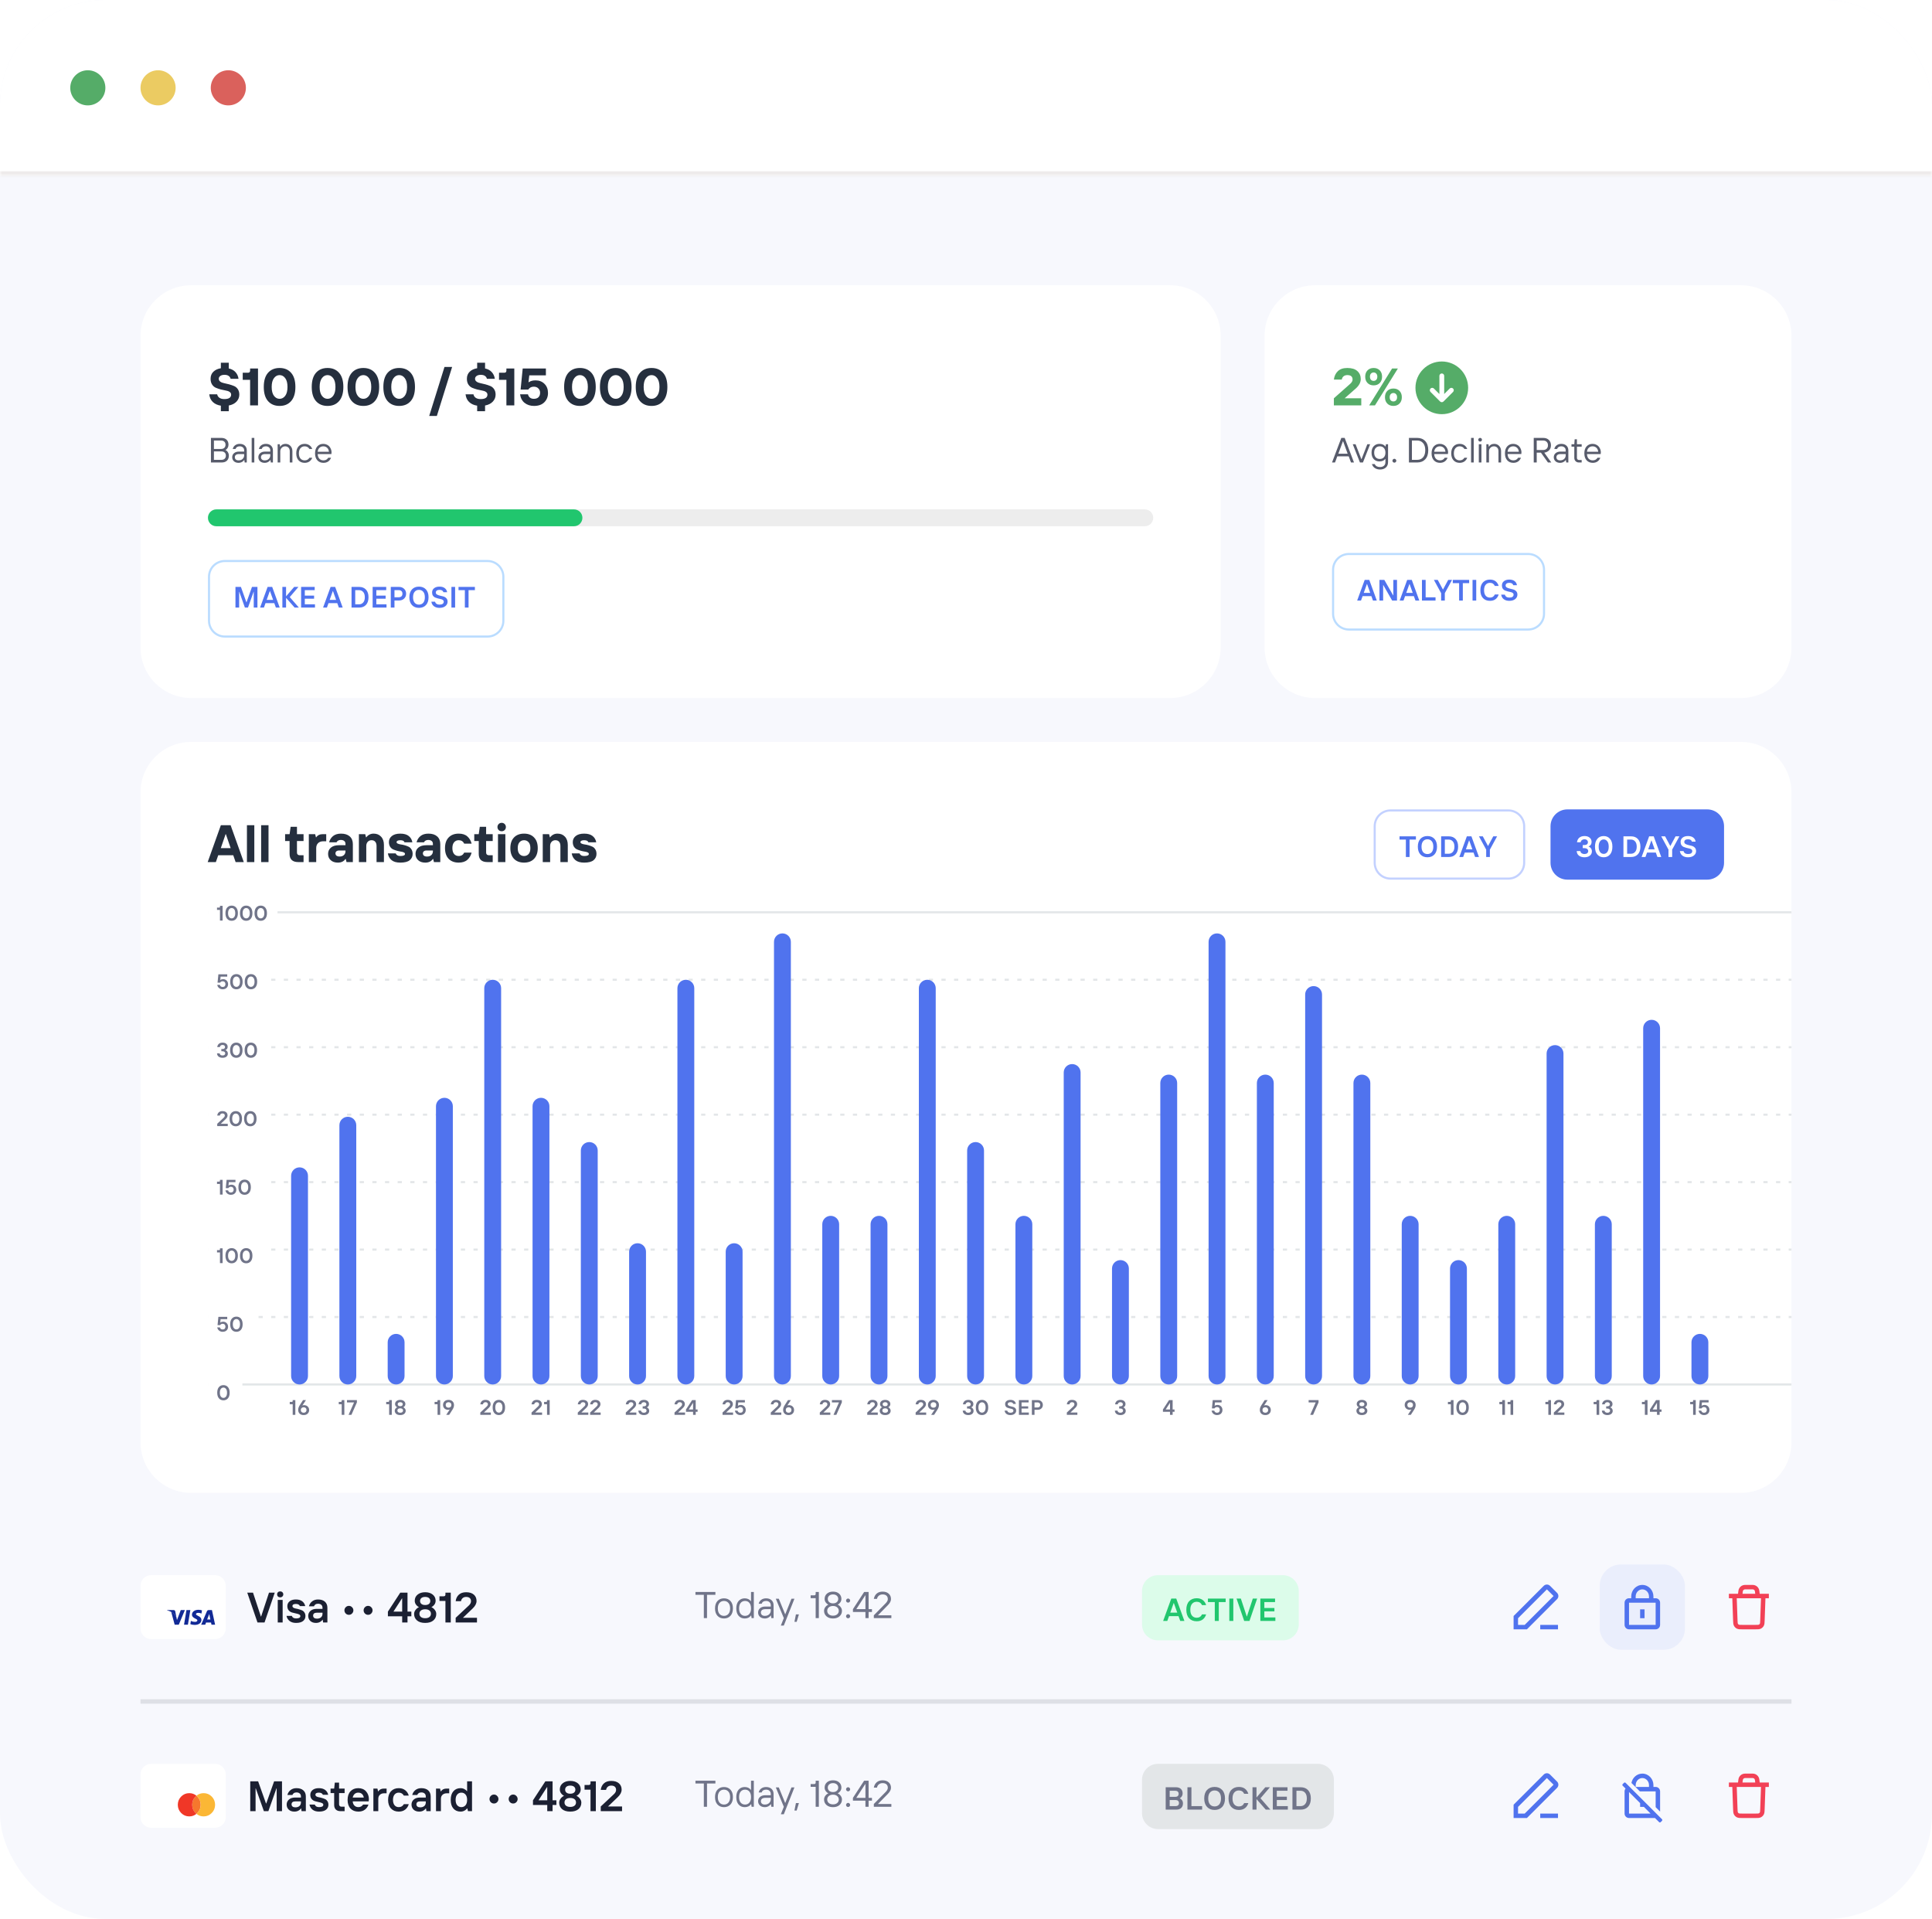 <?xml version="1.0" encoding="UTF-8"?> <svg xmlns="http://www.w3.org/2000/svg" xmlns:xlink="http://www.w3.org/1999/xlink" fill="none" height="437" viewBox="0 0 440 437" width="440"> <filter id="a" color-interpolation-filters="sRGB" filterUnits="userSpaceOnUse" height="97.84" width="249.84" x="30.08" y="63.04"> <feFlood flood-opacity="0" result="BackgroundImageFix"></feFlood> <feColorMatrix in="SourceAlpha" result="hardAlpha" type="matrix" values="0 0 0 0 0 0 0 0 0 0 0 0 0 0 0 0 0 0 127 0"></feColorMatrix> <feOffset dy=".96"></feOffset> <feGaussianBlur stdDeviation=".96"></feGaussianBlur> <feColorMatrix type="matrix" values="0 0 0 0 0.106 0 0 0 0 0.125 0 0 0 0 0.196 0 0 0 0.04 0"></feColorMatrix> <feBlend in2="BackgroundImageFix" mode="normal" result="effect1_dropShadow_1003_9111"></feBlend> <feColorMatrix in="SourceAlpha" result="hardAlpha" type="matrix" values="0 0 0 0 0 0 0 0 0 0 0 0 0 0 0 0 0 0 127 0"></feColorMatrix> <feOffset></feOffset> <feGaussianBlur stdDeviation=".24"></feGaussianBlur> <feColorMatrix type="matrix" values="0 0 0 0 0.106 0 0 0 0 0.125 0 0 0 0 0.196 0 0 0 0.16 0"></feColorMatrix> <feBlend in2="effect1_dropShadow_1003_9111" mode="normal" result="effect2_dropShadow_1003_9111"></feBlend> <feBlend in="SourceGraphic" in2="effect2_dropShadow_1003_9111" mode="normal" result="shape"></feBlend> </filter> <filter id="b" color-interpolation-filters="sRGB" filterUnits="userSpaceOnUse" height="97.84" width="123.84" x="286.08" y="63.04"> <feFlood flood-opacity="0" result="BackgroundImageFix"></feFlood> <feColorMatrix in="SourceAlpha" result="hardAlpha" type="matrix" values="0 0 0 0 0 0 0 0 0 0 0 0 0 0 0 0 0 0 127 0"></feColorMatrix> <feOffset dy=".96"></feOffset> <feGaussianBlur stdDeviation=".96"></feGaussianBlur> <feColorMatrix type="matrix" values="0 0 0 0 0.106 0 0 0 0 0.125 0 0 0 0 0.196 0 0 0 0.04 0"></feColorMatrix> <feBlend in2="BackgroundImageFix" mode="normal" result="effect1_dropShadow_1003_9111"></feBlend> <feColorMatrix in="SourceAlpha" result="hardAlpha" type="matrix" values="0 0 0 0 0 0 0 0 0 0 0 0 0 0 0 0 0 0 127 0"></feColorMatrix> <feOffset></feOffset> <feGaussianBlur stdDeviation=".24"></feGaussianBlur> <feColorMatrix type="matrix" values="0 0 0 0 0.106 0 0 0 0 0.125 0 0 0 0 0.196 0 0 0 0.16 0"></feColorMatrix> <feBlend in2="effect1_dropShadow_1003_9111" mode="normal" result="effect2_dropShadow_1003_9111"></feBlend> <feBlend in="SourceGraphic" in2="effect2_dropShadow_1003_9111" mode="normal" result="shape"></feBlend> </filter> <filter id="c" color-interpolation-filters="sRGB" filterUnits="userSpaceOnUse" height="174.84" width="379.84" x="30.08" y="167.04"> <feFlood flood-opacity="0" result="BackgroundImageFix"></feFlood> <feColorMatrix in="SourceAlpha" result="hardAlpha" type="matrix" values="0 0 0 0 0 0 0 0 0 0 0 0 0 0 0 0 0 0 127 0"></feColorMatrix> <feOffset dy=".96"></feOffset> <feGaussianBlur stdDeviation=".96"></feGaussianBlur> <feColorMatrix type="matrix" values="0 0 0 0 0.106 0 0 0 0 0.125 0 0 0 0 0.196 0 0 0 0.04 0"></feColorMatrix> <feBlend in2="BackgroundImageFix" mode="normal" result="effect1_dropShadow_1003_9111"></feBlend> <feColorMatrix in="SourceAlpha" result="hardAlpha" type="matrix" values="0 0 0 0 0 0 0 0 0 0 0 0 0 0 0 0 0 0 127 0"></feColorMatrix> <feOffset></feOffset> <feGaussianBlur stdDeviation=".24"></feGaussianBlur> <feColorMatrix type="matrix" values="0 0 0 0 0.106 0 0 0 0 0.125 0 0 0 0 0.196 0 0 0 0.16 0"></feColorMatrix> <feBlend in2="effect1_dropShadow_1003_9111" mode="normal" result="effect2_dropShadow_1003_9111"></feBlend> <feBlend in="SourceGraphic" in2="effect2_dropShadow_1003_9111" mode="normal" result="shape"></feBlend> </filter> <clipPath id="d"> <rect height="437" rx="24" width="440"></rect> </clipPath> <clipPath id="e"> <rect height="19.411" rx="4.853" width="19.411" x="364.325" y="356.279"></rect> </clipPath> <clipPath id="f"> <path d="m367.965 402.888h12.132v12.132h-12.132z"></path> </clipPath> <clipPath id="g"> <path d="m32 179.52c0-6.362 5.158-11.52 11.52-11.52h352.96c6.362 0 11.52 5.158 11.52 11.52v147.96c0 6.362-5.158 11.52-11.52 11.52h-352.96c-6.362 0-11.52-5.158-11.52-11.52z"></path> </clipPath> <mask id="h" fill="#fff"> <path d="m0 0h440v40h-440z" fill="#fff"></path> </mask> <g clip-path="url(#d)"> <rect fill="#f7f8fd" height="437" rx="24" width="440"></rect> <path d="m32 361.132c0-1.34 1.086-2.426 2.426-2.426h14.558c1.34 0 2.426 1.086 2.426 2.426v9.706c0 1.34-1.086 2.426-2.426 2.426h-14.558c-1.34 0-2.426-1.086-2.426-2.426z" fill="#fff"></path> <g clip-rule="evenodd" fill-rule="evenodd"> <path d="m41.912 369.99.553-3.34h.883l-.553 3.34z" fill="#122a96"></path> <path d="m46.001 366.732c-.174-.067-.449-.141-.792-.141-.874 0-1.488.454-1.494 1.103-.006.481.439.748.773.907.345.164.46.269.459.415-.002.224-.275.326-.529.326-.353 0-.542-.05-.832-.174l-.114-.054-.124.748c.206.093.588.173.985.177.928 0 1.532-.447 1.538-1.14.004-.381-.232-.67-.743-.908-.309-.155-.498-.257-.496-.414 0-.139.16-.287.506-.287.289-.005.498.06.661.128l.079.038z" fill="#122a96"></path> <path d="m47.179 368.806c.073-.192.352-.934.352-.934-.005.009.073-.193.117-.318l.06.288s.17.797.205.964zm1.09-2.153h-.683c-.211 0-.37.06-.463.277l-1.312 3.062h.929c0-.001.151-.412.186-.503.102 0 1.003.002 1.132.002.026.117.107.501.107.501h.821z" fill="#122a96"></path> <path d="m41.171 366.653-.865 2.277-.093-.463c-.162-.533-.663-1.111-1.224-1.402l.791 2.923.935-.002 1.392-3.333z" fill="#122a96"></path> <path d="m39.503 366.651h-1.425l-.011.069c1.109.277 1.842.944 2.147 1.747l-.31-1.534c-.053-.212-.209-.275-.401-.282z" fill="#122a96"></path> </g> <path d="m58.642 369.485-2.329-6.794h1.31l1.796 5.435h.049l1.796-5.435h1.31l-2.329 6.794zm4.613 0v-5.144h1.116v5.144zm.553-5.727c-.201 0-.369-.064-.505-.194-.129-.129-.194-.291-.194-.485s.065-.356.194-.485c.136-.13.304-.194.505-.194.207 0 .375.064.505.194.136.129.204.291.204.485s-.068.356-.204.485c-.129.13-.298.194-.505.194zm3.621 5.824c-.608 0-1.1-.146-1.475-.437-.369-.291-.605-.679-.709-1.165h1.213c.052.175.162.317.33.427.168.104.382.156.641.156.647 0 .971-.178.971-.534 0-.175-.104-.307-.311-.398-.201-.091-.447-.162-.738-.214-.285-.058-.573-.129-.864-.213-.291-.091-.54-.256-.747-.495-.201-.246-.301-.566-.301-.961 0-.433.171-.793.514-1.077.343-.285.819-.427 1.427-.427s1.09.136 1.446.407c.356.272.586.638.689 1.097h-1.213c-.129-.323-.437-.485-.922-.485-.518 0-.776.162-.776.485 0 .149.071.272.213.369.149.09.333.155.553.194.22.032.456.087.709.165.259.071.498.155.718.252s.401.259.543.486c.149.22.223.491.223.815 0 .459-.181.835-.543 1.126-.362.284-.893.427-1.592.427zm4.756-.971c.388 0 .696-.1.922-.301.227-.2.34-.472.34-.815v-.243h-1.262c-.582 0-.874.227-.874.68 0 .2.074.365.223.495.149.123.366.184.65.184zm-.243.971c-.524 0-.948-.149-1.271-.447-.317-.304-.476-.689-.476-1.155 0-.459.171-.841.514-1.145.343-.304.819-.456 1.427-.456h1.31v-.243c0-.291-.09-.517-.272-.679s-.43-.243-.747-.243c-.246 0-.45.059-.612.175-.155.11-.259.246-.311.408h-1.145c.116-.46.356-.832.718-1.117.362-.291.812-.436 1.349-.436.673 0 1.197.168 1.572.504.375.337.563.8.563 1.388v3.349h-.971l-.097-.631h-.049c-.11.194-.301.365-.573.514-.265.143-.576.214-.932.214zm8.237-2.145c-.194.2-.433.301-.718.301s-.527-.101-.728-.301c-.194-.207-.291-.447-.291-.718 0-.272.097-.508.291-.709.201-.207.443-.31.728-.31s.524.103.718.31c.201.201.301.437.301.709 0 .271-.1.511-.301.718zm4.369 0c-.194.2-.433.301-.718.301s-.527-.101-.728-.301c-.194-.207-.291-.447-.291-.718 0-.272.097-.508.291-.709.201-.207.443-.31.728-.31s.524.103.718.31c.201.201.301.437.301.709 0 .271-.1.511-.301.718zm7.045 2.048v-1.408h-3.251v-1.067l2.815-4.319h1.65v4.319h.874v1.067h-.874v1.408zm-1.99-2.475h1.99v-3.009h-.049zm6.268 1.232c.233.182.553.272.961.272.408 0 .728-.09.961-.272.233-.181.349-.43.349-.747s-.117-.566-.349-.747-.553-.272-.961-.272c-.408 0-.728.091-.961.272s-.349.43-.349.747.117.566.349.747zm2.824.777c-.44.375-1.061.563-1.863.563-.802 0-1.423-.188-1.863-.563-.44-.382-.66-.874-.66-1.475 0-.33.11-.638.33-.922.22-.292.482-.502.786-.631-.272-.136-.501-.33-.689-.583-.188-.258-.281-.55-.281-.873 0-.582.22-1.052.66-1.407.44-.356 1.013-.534 1.718-.534.705 0 1.278.178 1.718.534.44.355.66.825.66 1.407 0 .323-.094.615-.281.873-.188.253-.417.447-.689.583.304.129.566.339.786.631.22.284.33.592.33.922 0 .601-.22 1.093-.66 1.475zm-2.727-3.766c.201.168.488.252.864.252.375 0 .663-.084.864-.252.201-.168.301-.391.301-.67 0-.278-.1-.501-.301-.669-.201-.168-.488-.253-.864-.253-.375 0-.663.085-.864.253-.201.168-.301.391-.301.669 0 .279.1.502.301.67zm5.478 4.232v-4.902h-1.359v-1.067h.97c.259 0 .389-.133.389-.398v-.427h1.213v6.794zm2.33 0v-1.068l3.009-2.814c.323-.305.485-.628.485-.971 0-.304-.094-.54-.281-.709-.181-.174-.46-.262-.835-.262-.311 0-.569.088-.776.262-.207.175-.337.411-.389.709h-1.213c.078-.615.317-1.106.718-1.475.408-.376.961-.563 1.66-.563.757 0 1.343.181 1.757.543.414.363.621.845.621 1.446 0 .576-.291 1.142-.874 1.699l-2.232 2.135h3.203v1.068z" fill="#1b2032"></path> <path d="m160.295 368.485v-5.308h-1.91v-.637h4.543v.637h-1.911v5.308zm6.063-.518c-.374.402-.866.603-1.478.603-.611 0-1.104-.201-1.477-.603-.374-.402-.561-.966-.561-1.69 0-.725.187-1.288.561-1.69.373-.402.866-.603 1.477-.603.612 0 1.104.201 1.478.603s.56.965.56 1.69c0 .724-.186 1.288-.56 1.69zm-2.497-.433c.261.294.6.441 1.019.441s.756-.147 1.011-.441c.26-.3.39-.719.39-1.257s-.13-.954-.39-1.249c-.255-.3-.592-.45-1.011-.45s-.758.15-1.019.45c-.255.295-.382.711-.382 1.249s.127.957.382 1.257zm4.826 0c.25.294.581.441.994.441s.742-.147.985-.441c.249-.295.374-.714.374-1.257 0-.544-.125-.963-.374-1.257-.243-.295-.572-.442-.985-.442s-.744.147-.994.442c-.243.294-.365.713-.365 1.257 0 .543.122.962.365 1.257zm.909 1.036c-.566 0-1.027-.201-1.384-.603-.351-.402-.527-.966-.527-1.69 0-.725.176-1.288.527-1.69.357-.402.818-.603 1.384-.603.606 0 1.073.212 1.401.637h.043v-2.081h.637v5.945h-.51l-.085-.595h-.042c-.317.453-.798.68-1.444.68zm4.585-.595c.413 0 .741-.116.985-.348.249-.238.373-.532.373-.883v-.297h-1.231c-.334 0-.589.068-.764.203-.17.136-.255.323-.255.561 0 .232.079.419.238.56.158.136.376.204.654.204zm0 .595c-.459 0-.83-.128-1.113-.382-.277-.261-.416-.586-.416-.977 0-.396.147-.722.442-.977.294-.255.699-.382 1.214-.382h1.231v-.297c0-.295-.099-.529-.297-.705-.192-.181-.447-.272-.764-.272-.538 0-.878.213-1.019.637h-.68c.102-.396.303-.699.603-.909.3-.215.666-.322 1.096-.322.526 0 .94.144 1.24.433.306.283.458.662.458 1.138v2.93h-.509l-.085-.595h-.043c-.096.17-.268.326-.518.467-.249.142-.529.213-.84.213zm3.649 1.613.68-1.698-1.826-4.416h.679l1.444 3.524h.042l1.402-3.524h.679l-2.42 6.114zm3.098-.849.339-1.698h.68l-.51 1.698zm4.836-.849v-4.544h-1.147v-.637h.807c.227 0 .34-.113.34-.339v-.425h.722v5.945zm2.989-.858c.243.204.563.306.959.306.397 0 .714-.102.952-.306.243-.209.365-.476.365-.798 0-.323-.122-.586-.365-.79-.238-.21-.555-.314-.952-.314-.396 0-.716.104-.959.314-.238.204-.357.467-.357.79 0 .322.119.589.357.798zm2.446.45c-.368.328-.864.493-1.487.493-.622 0-1.118-.165-1.486-.493s-.552-.744-.552-1.248c0-.306.094-.586.28-.841.193-.26.425-.447.697-.561-.238-.118-.439-.294-.603-.526s-.246-.495-.246-.79c0-.481.172-.877.518-1.189.345-.311.809-.467 1.392-.467.584 0 1.048.156 1.393.467.346.312.518.708.518 1.189 0 .295-.082.558-.246.79s-.365.408-.603.526c.272.114.501.301.688.561.192.255.289.535.289.841 0 .504-.184.92-.552 1.248zm-2.353-3.227c.221.187.51.28.866.28.357 0 .643-.093.858-.28.221-.192.331-.439.331-.739s-.11-.543-.331-.73c-.215-.193-.501-.289-.858-.289-.356 0-.645.096-.866.289-.215.187-.323.43-.323.73s.108.547.323.739zm4.627 3.541c-.09.091-.198.136-.323.136-.124 0-.234-.045-.331-.136-.09-.096-.136-.206-.136-.331 0-.124.046-.232.136-.323.097-.096.207-.144.331-.144.125 0 .233.048.323.144.096.091.145.199.145.323 0 .125-.049.235-.145.331zm0-3.566c-.09.09-.198.135-.323.135-.124 0-.234-.045-.331-.135-.09-.097-.136-.207-.136-.332 0-.124.046-.232.136-.322.097-.097.207-.145.331-.145.125 0 .233.048.323.145.096.09.145.198.145.322 0 .125-.049.235-.145.332zm3.624 3.66v-1.401h-2.845v-.637l2.548-3.907h1.019v3.907h.764v.637h-.764v1.401zm-2.081-2.038h2.081v-3.143h-.042zm3.993 2.038v-.637l2.675-2.718c.34-.339.51-.665.51-.976 0-.34-.105-.6-.314-.782-.204-.186-.496-.28-.875-.28-.345 0-.634.099-.866.297-.227.193-.363.433-.408.722h-.722c.091-.504.306-.906.646-1.206.345-.3.795-.45 1.35-.45.589 0 1.053.156 1.393.467.345.306.518.716.518 1.232 0 .453-.241.92-.722 1.401l-2.251 2.293h3.058v.637z" fill="#707489"></path> <path d="m260.081 362.345c0-2.01 1.629-3.639 3.639-3.639h28.427c2.01 0 3.639 1.629 3.639 3.639v7.574c0 2.01-1.629 3.639-3.639 3.639h-28.427c-2.01 0-3.639-1.629-3.639-3.639z" fill="#dcfcea"></path> <path d="m264.897 369.132 1.856-5.095h1.128l1.857 5.095h-.947l-.393-1.092h-2.162l-.393 1.092zm1.623-1.893h1.594l-.779-2.183h-.036zm6.022 1.966c-.723 0-1.298-.226-1.725-.677-.427-.456-.641-1.104-.641-1.944 0-.839.214-1.485.641-1.936.427-.456 1.002-.684 1.725-.684.563 0 1.024.138 1.383.415.359.276.614.66.764 1.15h-.946c-.233-.51-.633-.765-1.201-.765-.446 0-.801.158-1.063.474-.262.31-.393.759-.393 1.346s.131 1.039.393 1.354c.262.311.617.466 1.063.466.568 0 .968-.255 1.201-.764h.946c-.15.49-.405.873-.764 1.15-.359.276-.82.415-1.383.415zm4.118-.073v-4.295h-1.565v-.8h4.04v.8h-1.565v4.295zm3.31 0v-5.095h.91v5.095zm3.387 0-1.747-5.095h.983l1.347 4.076h.036l1.347-4.076h.982l-1.747 5.095zm3.678 0v-5.095h3.349v.8h-2.439v1.347h2.293v.764h-2.293v1.383h2.512v.801z" fill="#21c66e"></path> <path clip-rule="evenodd" d="m344.712 368.007 6.867-6.868c.395-.395 1.035-.395 1.43 0l1.603 1.603c.395.395.395 1.035 0 1.43l-6.867 6.868h-3.033zm1.011.505 6.571-6.571 1.517 1.516-6.572 6.572h-1.516z" fill="#5073ee" fill-rule="evenodd"></path> <path d="m354.822 370.029h-4.044v1.011h4.044z" fill="#5073ee"></path> <g clip-path="url(#e)" fill="#5073ee"> <path d="m364.325 356.279h19.411v19.411h-19.411z" opacity=".08"></path> <path d="m373.525 368.512v-2.022h1.011v2.022z"></path> <path clip-rule="evenodd" d="m371.503 363.558v.405h-.505c-.559 0-1.011.452-1.011 1.011v5.055c0 .558.452 1.011 1.011 1.011h6.066c.558 0 1.011-.453 1.011-1.011v-5.055c0-.559-.453-1.011-1.011-1.011h-.506v-.405c0-1.428-1.108-2.628-2.527-2.628s-2.528 1.2-2.528 2.628zm4.044.405v-.405c0-.917-.702-1.617-1.516-1.617-.815 0-1.517.7-1.517 1.617v.405zm-4.549 1.011v5.055h6.066v-5.055z" fill-rule="evenodd"></path> </g> <path clip-rule="evenodd" d="m396.916 362.384c.032-.253.247-.443.502-.443h1.753c.255 0 .47.19.502.443l.071.568h-2.899zm-1.09.568.087-.694c.095-.759.74-1.328 1.505-1.328h1.753c.765 0 1.41.569 1.505 1.328l.087.694h2.081v1.011h-.776l-.18 5.048c-.01.258-.017.481-.039.664-.022.194-.064.386-.163.57-.149.275-.38.498-.66.637-.187.093-.381.127-.576.143-.184.015-.406.015-.664.015h-2.983c-.258 0-.48 0-.664-.015-.195-.016-.389-.05-.576-.143-.28-.139-.511-.362-.66-.637-.099-.184-.141-.376-.163-.57-.022-.183-.03-.406-.039-.664l-.18-5.048h-.776v-1.011zm-.293 1.011h5.523l-.178 4.993c-.01.282-.017.464-.033.602-.015.132-.035.181-.049.206-.049.092-.126.166-.219.212-.025.012-.075.031-.208.041-.138.011-.32.012-.602.012h-2.945c-.282 0-.464-.001-.602-.012-.133-.01-.183-.029-.208-.041-.093-.046-.17-.12-.22-.212-.013-.025-.033-.074-.048-.206-.016-.138-.023-.32-.033-.602z" fill="#f24156" fill-rule="evenodd"></path> <path d="m32 386.969h376v1h-376z" fill="#252f3e" opacity=".12"></path> <path d="m32 404.101c0-1.34 1.086-2.426 2.426-2.426h14.558c1.34 0 2.426 1.086 2.426 2.426v9.706c0 1.34-1.086 2.426-2.426 2.426h-14.558c-1.34 0-2.426-1.086-2.426-2.426z" fill="#fff"></path> <path clip-rule="evenodd" d="m44.944 409.123c-.067-.067-.135-.13-.205-.189-.07.059-.139.122-.205.189-.509.517-.764 1.142-.764 1.873s.255 1.355.764 1.873c.067.067.135.13.205.189.07-.059.139-.122.205-.189.509-.518.764-1.142.764-1.873s-.255-1.356-.764-1.873z" fill="#f6772d" fill-rule="evenodd"></path> <path clip-rule="evenodd" d="m44.739 408.934c.07.059.139.122.205.189.509.517.764 1.142.764 1.873s-.255 1.355-.764 1.873c-.067.067-.135.13-.205.189.467.391 1.013.586 1.639.586.72 0 1.335-.258 1.844-.775.509-.518.764-1.142.764-1.873s-.255-1.356-.764-1.873c-.509-.517-1.124-.775-1.844-.775-.626 0-1.172.195-1.639.586z" fill="#fbb735" fill-rule="evenodd"></path> <path clip-rule="evenodd" d="m43.1 408.348c-.72 0-1.335.258-1.844.775s-.764 1.142-.764 1.873.255 1.355.764 1.873c.509.517 1.124.775 1.844.775.626 0 1.172-.195 1.639-.586-.07-.059-.139-.122-.205-.189-.509-.518-.764-1.142-.764-1.873s.255-1.356.764-1.873c.067-.067.135-.13.205-.189-.467-.391-1.013-.586-1.639-.586z" fill="#f03727" fill-rule="evenodd"></path> <path d="m56.992 412.454v-6.794h1.796l1.796 5.047h.049l1.796-5.047h1.796v6.794h-1.213v-5.192h-.049l-1.844 5.192h-1.019l-1.844-5.192h-.049v5.192zm10.283-.873c.388 0 .696-.101.922-.301.227-.201.34-.472.34-.815v-.243h-1.262c-.582 0-.874.226-.874.679 0 .201.074.366.223.495.149.123.366.185.65.185zm-.243.97c-.524 0-.948-.149-1.271-.446-.317-.304-.476-.689-.476-1.155 0-.46.172-.841.514-1.145.343-.305.819-.457 1.427-.457h1.31v-.242c0-.291-.091-.518-.272-.68-.181-.161-.43-.242-.747-.242-.246 0-.45.058-.611.174-.155.11-.259.246-.311.408h-1.145c.117-.459.356-.831.718-1.116.362-.291.812-.437 1.349-.437.673 0 1.197.168 1.572.505.375.336.563.799.563 1.388v3.348h-.971l-.097-.631h-.049c-.11.194-.301.366-.573.515-.265.142-.576.213-.932.213zm5.628 0c-.608 0-1.1-.145-1.475-.436-.369-.292-.605-.68-.709-1.165h1.213c.052.175.162.317.33.427.168.103.382.155.641.155.647 0 .971-.178.971-.534 0-.174-.104-.307-.311-.398-.201-.09-.447-.161-.738-.213-.285-.058-.573-.129-.864-.214-.291-.09-.54-.255-.747-.495-.201-.245-.301-.566-.301-.96 0-.434.171-.793.514-1.078.343-.284.819-.427 1.427-.427s1.09.136 1.446.408.586.637.689 1.097h-1.213c-.129-.324-.437-.486-.922-.486-.518 0-.776.162-.776.486 0 .148.071.271.214.368.149.091.333.156.553.195.22.032.456.087.709.165.259.071.498.155.718.252s.401.259.543.485c.149.22.223.492.223.815 0 .46-.181.835-.543 1.126-.362.285-.893.427-1.592.427zm4.901-.097c-.459 0-.819-.123-1.077-.369-.252-.252-.379-.598-.379-1.038v-2.718h-.825v-1.019h.825l.146-1.359h.971v1.359h1.262v1.019h-1.262v2.572c0 .149.049.275.146.379.097.103.227.155.388.155h.728v1.019zm4.066.097c-.757 0-1.359-.233-1.805-.699-.44-.472-.66-1.129-.66-1.97 0-.834.22-1.488.66-1.96.44-.473 1.029-.709 1.766-.709.75 0 1.343.243 1.776.728s.65 1.084.65 1.796l-.049.485h-3.639c.026.395.155.712.388.951.233.239.54.359.922.359.433 0 .789-.194 1.068-.582h1.213c-.155.472-.427.857-.815 1.155-.382.297-.874.446-1.475.446zm-1.3-3.203h2.523c-.052-.33-.188-.598-.408-.805s-.505-.311-.854-.311c-.33 0-.605.101-.825.301-.213.194-.359.466-.437.815zm4.708 3.106v-5.144h.922l.146.631h.049c.278-.42.699-.631 1.262-.631h.631v1.068h-.534c-.414 0-.744.113-.99.34-.246.226-.369.533-.369.922v2.814zm5.776.097c-.738 0-1.327-.236-1.766-.708-.44-.473-.66-1.126-.66-1.961 0-.834.22-1.488.66-1.96.44-.473 1.029-.709 1.766-.709.602 0 1.1.162 1.495.486.395.317.657.721.786 1.213h-1.116c-.252-.453-.64-.68-1.165-.68-.395 0-.712.146-.951.437-.239.285-.359.689-.359 1.213s.12.932.359 1.223c.239.285.556.427.951.427.524 0 .912-.226 1.165-.679h1.116c-.129.492-.392.899-.786 1.223-.395.317-.893.475-1.495.475zm4.898-.97c.388 0 .696-.101.922-.301.226-.201.34-.472.34-.815v-.243h-1.262c-.582 0-.874.226-.874.679 0 .201.074.366.223.495.149.123.365.185.65.185zm-.243.97c-.524 0-.948-.149-1.271-.446-.317-.304-.476-.689-.476-1.155 0-.46.172-.841.514-1.145.343-.305.819-.457 1.427-.457h1.31v-.242c0-.291-.09-.518-.272-.68-.181-.161-.43-.242-.747-.242-.246 0-.45.058-.612.174-.155.11-.259.246-.311.408h-1.145c.116-.459.356-.831.718-1.116.362-.291.812-.437 1.349-.437.673 0 1.197.168 1.572.505.375.336.563.799.563 1.388v3.348h-.971l-.097-.631h-.049c-.11.194-.301.366-.573.515-.265.142-.576.213-.932.213zm3.833-.097v-5.144h.922l.145.631h.049c.278-.42.699-.631 1.262-.631h.63v1.068h-.533c-.414 0-.744.113-.99.34-.246.226-.369.533-.369.922v2.814zm4.834-1.339c.246.278.56.417.942.417.381 0 .695-.139.941-.417.246-.285.369-.696.369-1.233s-.123-.944-.369-1.223c-.246-.284-.56-.427-.941-.427-.382 0-.696.143-.942.427-.246.279-.369.686-.369 1.223s.123.948.369 1.233zm.748 1.436c-.673 0-1.214-.233-1.621-.699-.408-.465-.612-1.122-.612-1.97 0-.847.204-1.504.612-1.97.407-.466.948-.699 1.621-.699.33 0 .624.071.883.214.265.136.456.291.572.466h.049v-2.233h1.116v6.794h-.922l-.146-.631h-.048c-.155.214-.366.389-.631.524-.259.136-.55.204-.873.204zm8.337-2.145c-.194.201-.433.301-.718.301s-.527-.1-.728-.301c-.194-.207-.291-.446-.291-.718s.097-.508.291-.708c.201-.207.443-.311.728-.311s.524.104.718.311c.201.2.301.436.301.708s-.1.511-.301.718zm4.37 0c-.194.201-.434.301-.718.301-.285 0-.528-.1-.728-.301-.194-.207-.292-.446-.292-.718s.098-.508.292-.708c.2-.207.443-.311.728-.311.284 0 .524.104.718.311.2.2.301.436.301.708s-.101.511-.301.718zm7.045 2.048v-1.407h-3.251v-1.068l2.815-4.319h1.649v4.319h.874v1.068h-.874v1.407zm-1.989-2.475h1.989v-3.008h-.048zm6.268 1.233c.233.181.553.272.961.272.407 0 .728-.091.961-.272s.349-.43.349-.747-.116-.567-.349-.748-.554-.271-.961-.271c-.408 0-.728.09-.961.271s-.35.431-.35.748.117.566.35.747zm2.824.776c-.44.376-1.061.563-1.863.563-.803 0-1.424-.187-1.864-.563-.44-.381-.66-.873-.66-1.475 0-.33.11-.637.33-.922.22-.291.482-.501.786-.631-.271-.136-.501-.33-.689-.582-.187-.259-.281-.55-.281-.874 0-.582.22-1.051.66-1.407s1.012-.534 1.718-.534c.705 0 1.278.178 1.718.534s.66.825.66 1.407c0 .324-.094.615-.282.874-.187.252-.417.446-.689.582.304.13.566.34.786.631.22.285.33.592.33.922 0 .602-.22 1.094-.66 1.475zm-2.727-3.765c.201.168.488.252.864.252.375 0 .663-.084.864-.252.2-.169.3-.392.3-.67s-.1-.502-.3-.67c-.201-.168-.489-.252-.864-.252-.376 0-.663.084-.864.252s-.301.392-.301.67.1.501.301.67zm5.477 4.231v-4.901h-1.358v-1.068h.97c.259 0 .388-.132.388-.398v-.427h1.213v6.794zm2.331 0v-1.067l3.008-2.815c.324-.304.486-.628.486-.971 0-.304-.094-.54-.282-.708-.181-.175-.459-.262-.834-.262-.311 0-.57.087-.777.262s-.336.411-.388.708h-1.213c.077-.614.317-1.106.718-1.475.408-.375.961-.563 1.66-.563.757 0 1.342.181 1.756.544.414.362.621.844.621 1.446 0 .576-.291 1.142-.873 1.698l-2.232 2.136h3.203v1.067z" fill="#1b2032"></path> <path d="m160.295 411.454v-5.308h-1.91v-.636h4.543v.636h-1.911v5.308zm6.063-.518c-.374.402-.866.603-1.478.603-.611 0-1.104-.201-1.477-.603-.374-.402-.561-.965-.561-1.69 0-.724.187-1.288.561-1.69.373-.402.866-.603 1.477-.603.612 0 1.104.201 1.478.603s.56.966.56 1.69c0 .725-.186 1.288-.56 1.69zm-2.497-.433c.261.294.6.442 1.019.442s.756-.148 1.011-.442c.26-.3.39-.719.39-1.257s-.13-.954-.39-1.248c-.255-.3-.592-.45-1.011-.45s-.758.15-1.019.45c-.255.294-.382.71-.382 1.248s.127.957.382 1.257zm4.826 0c.25.294.581.442.994.442s.742-.148.985-.442c.249-.294.374-.713.374-1.257 0-.543-.125-.962-.374-1.257-.243-.294-.572-.441-.985-.441s-.744.147-.994.441c-.243.295-.365.714-.365 1.257 0 .544.122.963.365 1.257zm.909 1.036c-.566 0-1.027-.201-1.384-.603-.351-.402-.527-.965-.527-1.69 0-.724.176-1.288.527-1.69.357-.402.818-.603 1.384-.603.606 0 1.073.213 1.401.637h.043v-2.08h.637v5.944h-.51l-.085-.594h-.042c-.317.453-.798.679-1.444.679zm4.585-.594c.413 0 .741-.116.985-.349.249-.237.373-.532.373-.883v-.297h-1.231c-.334 0-.589.068-.764.204-.17.136-.255.323-.255.56 0 .232.079.419.238.561.158.136.376.204.654.204zm0 .594c-.459 0-.83-.127-1.113-.382-.277-.26-.416-.586-.416-.977 0-.396.147-.721.442-.976.294-.255.699-.382 1.214-.382h1.231v-.298c0-.294-.099-.529-.297-.705-.192-.181-.447-.271-.764-.271-.538 0-.878.212-1.019.637h-.68c.102-.397.303-.7.603-.909.3-.215.666-.323 1.096-.323.526 0 .94.145 1.24.433.306.283.458.663.458 1.138v2.93h-.509l-.085-.594h-.043c-.096.17-.268.325-.518.467-.249.141-.529.212-.84.212zm3.649 1.614.68-1.699-1.826-4.416h.679l1.444 3.525h.042l1.402-3.525h.679l-2.42 6.115zm3.098-.85.339-1.698h.68l-.51 1.698zm4.836-.849v-4.543h-1.147v-.637h.807c.227 0 .34-.113.34-.34v-.424h.722v5.944zm2.989-.858c.243.204.563.306.959.306.397 0 .714-.102.952-.306.243-.209.365-.475.365-.798 0-.322-.122-.586-.365-.79-.238-.209-.555-.314-.952-.314-.396 0-.716.105-.959.314-.238.204-.357.468-.357.79 0 .323.119.589.357.798zm2.446.451c-.368.328-.864.492-1.487.492-.622 0-1.118-.164-1.486-.492-.368-.329-.552-.745-.552-1.249 0-.306.094-.586.28-.841.193-.26.425-.447.697-.56-.238-.119-.439-.294-.603-.527-.164-.232-.246-.495-.246-.789 0-.482.172-.878.518-1.189.345-.312.809-.467 1.392-.467.584 0 1.048.155 1.393.467.346.311.518.707.518 1.189 0 .294-.082.557-.246.789-.164.233-.365.408-.603.527.272.113.501.3.688.56.192.255.289.535.289.841 0 .504-.184.92-.552 1.249zm-2.353-3.228c.221.187.51.281.866.281.357 0 .643-.094.858-.281.221-.192.331-.438.331-.738s-.11-.544-.331-.731c-.215-.192-.501-.288-.858-.288-.356 0-.645.096-.866.288-.215.187-.323.431-.323.731s.108.546.323.738zm4.627 3.542c-.09.09-.198.136-.323.136-.124 0-.234-.046-.331-.136-.09-.096-.136-.207-.136-.331 0-.125.046-.233.136-.323.097-.096.207-.144.331-.144.125 0 .233.048.323.144.096.09.145.198.145.323 0 .124-.049.235-.145.331zm0-3.567c-.09.091-.198.136-.323.136-.124 0-.234-.045-.331-.136-.09-.096-.136-.207-.136-.331 0-.125.046-.232.136-.323.097-.096.207-.144.331-.144.125 0 .233.048.323.144.096.091.145.198.145.323 0 .124-.049.235-.145.331zm3.624 3.66v-1.401h-2.845v-.637l2.548-3.906h1.019v3.906h.764v.637h-.764v1.401zm-2.081-2.038h2.081v-3.142h-.042zm3.993 2.038v-.637l2.675-2.717c.34-.34.51-.665.51-.977 0-.34-.105-.6-.314-.781-.204-.187-.496-.28-.875-.28-.345 0-.634.099-.866.297-.227.192-.363.433-.408.722h-.722c.091-.504.306-.906.646-1.206.345-.3.795-.45 1.35-.45.589 0 1.053.155 1.393.467.345.305.518.716.518 1.231 0 .453-.241.92-.722 1.401l-2.251 2.293h3.058v.637z" fill="#707489"></path> <path d="m260.081 405.315c0-2.01 1.629-3.64 3.639-3.64h36.427c2.01 0 3.639 1.63 3.639 3.64v7.573c0 2.01-1.629 3.64-3.639 3.64h-36.427c-2.01 0-3.639-1.63-3.639-3.64z" fill="#e3e6e8"></path> <path d="m266.389 411.301h1.383c.228 0 .405-.061.532-.182.131-.122.196-.291.196-.51 0-.213-.065-.381-.196-.502-.127-.126-.304-.189-.532-.189h-1.383zm-.91.8v-5.095h2.33c.485 0 .861.126 1.128.379.267.252.4.599.4 1.04 0 .243-.063.461-.189.656-.121.194-.277.339-.466.436.214.097.388.248.524.452.136.199.204.436.204.713 0 .442-.133.789-.4 1.041s-.643.378-1.129.378zm.91-2.911h1.31c.224 0 .401-.061.532-.182.131-.126.196-.296.196-.51 0-.213-.065-.381-.196-.502-.131-.126-.308-.189-.532-.189h-1.31zm4.041 2.911v-5.095h.91v4.295h2.439v.8zm7.914-.618c-.427.461-1.002.691-1.725.691s-1.298-.23-1.725-.691c-.428-.461-.641-1.104-.641-1.929s.213-1.468.641-1.929c.427-.461 1.002-.692 1.725-.692s1.298.231 1.725.692.64 1.104.64 1.929-.213 1.468-.64 1.929zm-2.788-.575c.262.31.616.466 1.063.466.446 0 .8-.156 1.062-.466.262-.316.394-.767.394-1.354s-.132-1.036-.394-1.347c-.262-.315-.616-.473-1.062-.473-.447 0-.801.158-1.063.473-.262.311-.393.76-.393 1.347s.131 1.038.393 1.354zm6.597 1.266c-.724 0-1.299-.225-1.726-.677-.427-.456-.64-1.104-.64-1.943 0-.84.213-1.485.64-1.937.427-.456 1.002-.684 1.726-.684.562 0 1.023.139 1.383.415.359.277.613.66.764 1.15h-.946c-.233-.509-.634-.764-1.201-.764-.447 0-.801.158-1.063.473-.262.311-.393.76-.393 1.347s.131 1.038.393 1.354c.262.31.616.466 1.063.466.567 0 .968-.255 1.201-.765h.946c-.151.49-.405.874-.764 1.15-.36.277-.821.415-1.383.415zm3.095-.073v-5.095h.91v2.329l2.001-2.329h1.056l-2.148 2.511 2.257 2.584h-1.056l-2.11-2.402v2.402zm4.624 0v-5.095h3.348v.801h-2.438v1.346h2.292v.765h-2.292v1.383h2.511v.8zm4.474 0v-5.095h1.893c.704 0 1.262.223 1.674.67.413.446.619 1.072.619 1.878 0 .805-.206 1.431-.619 1.878-.412.446-.97.669-1.674.669zm.91-.8h.946c.418 0 .758-.151 1.02-.452.266-.3.4-.732.4-1.295s-.134-.995-.4-1.296c-.262-.301-.602-.451-1.02-.451h-.946z" fill="#707489"></path> <path clip-rule="evenodd" d="m344.712 410.976 6.867-6.867c.395-.395 1.035-.395 1.43 0l1.603 1.603c.395.395.395 1.035 0 1.43l-6.867 6.867h-3.033zm1.011.506 6.571-6.572 1.517 1.517-6.572 6.571h-1.516z" fill="#5073ee" fill-rule="evenodd"></path> <path d="m354.822 412.998h-4.044v1.011h4.044z" fill="#5073ee"></path> <g clip-path="url(#f)" clip-rule="evenodd" fill="#5073ee" fill-rule="evenodd"> <path d="m370.21 407.309-.653-.653c-.101-.101-.101-.265 0-.366l.001-.001.295-.293c.101-.1.264-.1.365.001l8.286 8.287c.101.1.101.264.001.365l-.293.295c-.1.101-.264.102-.365.001l-.001-.001-.935-.935h-5.913c-.559 0-1.011-.452-1.011-1.011v-5.055c0-.24.083-.461.223-.634zm5.69 5.689h-4.902v-4.902l2.527 2.528v.858h.858z"></path> <path d="m377.064 407.943v3.595l1.011 1.011v-4.606c0-.558-.453-1.011-1.011-1.011h-.506v-.404c0-1.428-1.108-2.629-2.527-2.629-1.248 0-2.257.929-2.481 2.125l1.919 1.919zm-1.517-1.011v-.404c0-.917-.702-1.618-1.516-1.618-.815 0-1.517.701-1.517 1.618v.404z"></path> </g> <path clip-rule="evenodd" d="m396.916 405.353c.032-.253.247-.443.502-.443h1.753c.255 0 .47.19.502.443l.071.568h-2.899zm-1.09.568.087-.693c.095-.759.74-1.329 1.505-1.329h1.753c.765 0 1.41.57 1.505 1.329l.087.693h2.081v1.011h-.776l-.18 5.049c-.01.258-.017.48-.039.664-.022.194-.064.386-.163.57-.149.275-.38.497-.66.636-.187.093-.381.128-.576.143-.184.015-.406.015-.664.015h-2.983c-.258 0-.48 0-.664-.015-.195-.015-.389-.05-.576-.143-.28-.139-.511-.361-.66-.636-.099-.184-.141-.376-.163-.57-.022-.184-.03-.406-.039-.664l-.18-5.049h-.776v-1.011zm-.293 1.011h5.523l-.178 4.994c-.01.282-.017.464-.033.602-.015.132-.035.181-.049.205-.049.092-.126.166-.219.213-.025.012-.075.03-.208.041-.138.011-.32.011-.602.011h-2.945c-.282 0-.464 0-.602-.011-.133-.011-.183-.029-.208-.041-.093-.047-.17-.121-.22-.213-.013-.024-.033-.073-.048-.205-.016-.138-.023-.32-.033-.602z" fill="#f24156" fill-rule="evenodd"></path> <g filter="url(#a)"> <path d="m32 75.52c0-6.362 5.158-11.52 11.52-11.52h222.96c6.362 0 11.52 5.158 11.52 11.52v70.96c0 6.362-5.158 11.52-11.52 11.52h-222.96c-6.362 0-11.52-5.158-11.52-11.52z" fill="#fff"></path> <path d="m50.3 92.68v-1.26c-.752-.112-1.36-.388-1.824-.828s-.736-1.024-.816-1.752h1.8c.064.336.236.6.516.792.288.192.656.288 1.104.288 1.04 0 1.56-.34 1.56-1.02 0-.256-.116-.46-.348-.612-.232-.16-.52-.264-.864-.312-.344-.056-.72-.136-1.128-.24-.408-.112-.784-.24-1.128-.384s-.632-.388-.864-.732c-.232-.352-.348-.792-.348-1.32 0-.664.212-1.2.636-1.608.432-.416 1-.68 1.704-.792v-1.26h1.8v1.308c.656.144 1.168.424 1.536.84.376.416.604.92.684 1.512h-1.8c-.064-.28-.216-.5-.456-.66-.232-.16-.54-.24-.924-.24-.424 0-.752.088-.984.264-.224.168-.336.38-.336.636 0 .264.116.48.348.648s.52.284.864.348.72.152 1.128.264.784.24 1.128.384c.344.136.632.372.864.708s.348.752.348 1.248c0 .616-.212 1.148-.636 1.596-.416.448-1.004.744-1.764.888v1.296zm6.66-1.32v-5.82h-1.68v-1.62h1.2c.32 0 .48-.16.48-.48v-.48h1.8v8.4zm9.342-.984c-.64.736-1.516 1.104-2.628 1.104s-1.992-.368-2.64-1.104c-.64-.736-.96-1.808-.96-3.216s.32-2.48.96-3.216c.648-.736 1.528-1.104 2.64-1.104s1.988.368 2.628 1.104c.648.736.972 1.808.972 3.216s-.324 2.48-.972 3.216zm-3.912-1.2c.344.456.772.684 1.284.684s.94-.228 1.284-.684c.344-.464.516-1.136.516-2.016s-.172-1.548-.516-2.004c-.344-.464-.772-.696-1.284-.696s-.94.232-1.284.696c-.344.456-.516 1.124-.516 2.004s.172 1.552.516 2.016zm14.834 1.2c-.64.736-1.516 1.104-2.628 1.104s-1.992-.368-2.64-1.104c-.64-.736-.96-1.808-.96-3.216s.32-2.48.96-3.216c.648-.736 1.528-1.104 2.64-1.104s1.988.368 2.628 1.104c.648.736.972 1.808.972 3.216s-.324 2.48-.972 3.216zm-3.912-1.2c.344.456.772.684 1.284.684s.94-.228 1.284-.684c.344-.464.516-1.136.516-2.016s-.172-1.548-.516-2.004c-.344-.464-.772-.696-1.284-.696s-.94.232-1.284.696c-.344.456-.516 1.124-.516 2.004s.172 1.552.516 2.016zm12.068 1.2c-.64.736-1.516 1.104-2.628 1.104s-1.992-.368-2.64-1.104c-.64-.736-.96-1.808-.96-3.216s.32-2.48.96-3.216c.648-.736 1.528-1.104 2.64-1.104s1.988.368 2.628 1.104c.648.736.972 1.808.972 3.216s-.324 2.48-.972 3.216zm-3.912-1.2c.344.456.772.684 1.284.684s.94-.228 1.284-.684c.344-.464.516-1.136.516-2.016s-.172-1.548-.516-2.004c-.344-.464-.772-.696-1.284-.696s-.94.232-1.284.696c-.344.456-.516 1.124-.516 2.004s.172 1.552.516 2.016zm12.068 1.2c-.64.736-1.516 1.104-2.628 1.104s-1.992-.368-2.64-1.104c-.64-.736-.96-1.808-.96-3.216s.32-2.48.96-3.216c.648-.736 1.528-1.104 2.64-1.104s1.988.368 2.628 1.104c.648.736.972 1.808.972 3.216s-.324 2.48-.972 3.216zm-3.912-1.2c.344.456.772.684 1.284.684s.94-.228 1.284-.684c.344-.464.516-1.136.516-2.016s-.172-1.548-.516-2.004c-.344-.464-.772-.696-1.284-.696s-.94.232-1.284.696c-.344.456-.516 1.124-.516 2.004s.172 1.552.516 2.016zm8.126 4.584 3.48-11.16h1.74l-3.48 11.16zm10.92-1.08v-1.26c-.752-.112-1.36-.388-1.824-.828s-.736-1.024-.816-1.752h1.8c.064.336.236.6.516.792.288.192.656.288 1.104.288 1.04 0 1.56-.34 1.56-1.02 0-.256-.116-.46-.348-.612-.232-.16-.52-.264-.864-.312-.344-.056-.72-.136-1.128-.24-.408-.112-.784-.24-1.128-.384s-.632-.388-.864-.732c-.232-.352-.348-.792-.348-1.32 0-.664.212-1.2.636-1.608.432-.416 1-.68 1.704-.792v-1.26h1.8v1.308c.656.144 1.168.424 1.536.84.376.416.604.92.684 1.512h-1.8c-.064-.28-.216-.5-.456-.66-.232-.16-.54-.24-.924-.24-.424 0-.752.088-.984.264-.224.168-.336.38-.336.636 0 .264.116.48.348.648s.52.284.864.348.72.152 1.128.264.784.24 1.128.384c.344.136.632.372.864.708s.348.752.348 1.248c0 .616-.212 1.148-.636 1.596-.416.448-1.004.744-1.764.888v1.296zm6.66-1.32v-5.82h-1.68v-1.62h1.2c.32 0 .48-.16.48-.48v-.48h1.8v8.4zm6.294.12c-.84 0-1.552-.228-2.136-.684-.576-.456-.924-1.108-1.044-1.956h1.8c.064.304.212.552.444.744.232.184.524.276.876.276.472 0 .828-.12 1.068-.36.248-.248.372-.588.372-1.02 0-.384-.128-.708-.384-.972-.248-.272-.6-.408-1.056-.408-.544 0-.964.22-1.26.66h-1.74l.48-4.8h5.28v1.56h-3.78l-.18 1.56h.06c.392-.28.912-.42 1.56-.42.824 0 1.5.268 2.028.804.528.528.792 1.22.792 2.076 0 .848-.28 1.552-.84 2.112-.552.552-1.332.828-2.34.828zm13.08-1.104c-.64.736-1.516 1.104-2.628 1.104s-1.992-.368-2.64-1.104c-.64-.736-.96-1.808-.96-3.216s.32-2.48.96-3.216c.648-.736 1.528-1.104 2.64-1.104s1.988.368 2.628 1.104c.648.736.972 1.808.972 3.216s-.324 2.48-.972 3.216zm-3.912-1.2c.344.456.772.684 1.284.684s.94-.228 1.284-.684c.344-.464.516-1.136.516-2.016s-.172-1.548-.516-2.004c-.344-.464-.772-.696-1.284-.696s-.94.232-1.284.696c-.344.456-.516 1.124-.516 2.004s.172 1.552.516 2.016zm12.068 1.2c-.64.736-1.516 1.104-2.628 1.104s-1.992-.368-2.64-1.104c-.64-.736-.96-1.808-.96-3.216s.32-2.48.96-3.216c.648-.736 1.528-1.104 2.64-1.104s1.988.368 2.628 1.104c.648.736.972 1.808.972 3.216s-.324 2.48-.972 3.216zm-3.912-1.2c.344.456.772.684 1.284.684s.94-.228 1.284-.684c.344-.464.516-1.136.516-2.016s-.172-1.548-.516-2.004c-.344-.464-.772-.696-1.284-.696s-.94.232-1.284.696c-.344.456-.516 1.124-.516 2.004s.172 1.552.516 2.016zm12.068 1.2c-.64.736-1.516 1.104-2.628 1.104s-1.992-.368-2.64-1.104c-.64-.736-.96-1.808-.96-3.216s.32-2.48.96-3.216c.648-.736 1.528-1.104 2.64-1.104s1.988.368 2.628 1.104c.648.736.972 1.808.972 3.216s-.324 2.48-.972 3.216zm-3.912-1.2c.344.456.772.684 1.284.684s.94-.228 1.284-.684c.344-.464.516-1.136.516-2.016s-.172-1.548-.516-2.004c-.344-.464-.772-.696-1.284-.696s-.94.232-1.284.696c-.344.456-.516 1.124-.516 2.004s.172 1.552.516 2.016z" fill="#252f3e"></path> <path d="m48.72 103.76h1.72c.304 0 .547-.085.728-.256s.272-.405.272-.704-.091-.533-.272-.704-.424-.256-.728-.256h-1.72zm-.68.6v-5.6h2.36c.517 0 .92.139 1.208.416s.432.659.432 1.144c0 .261-.067.501-.2.72-.128.219-.301.379-.52.48.224.08.413.24.568.48s.232.507.232.8c0 .485-.144.867-.432 1.144s-.691.416-1.208.416zm.68-3.08h1.64c.304 0 .547-.085.728-.256s.272-.405.272-.704-.091-.533-.272-.704-.424-.256-.728-.256h-1.64zm5.603 2.6c.389 0 .699-.109.928-.328.235-.224.352-.501.352-.832v-.28h-1.16c-.315 0-.555.064-.72.192-.16.128-.24.304-.24.528 0 .219.075.395.224.528.149.128.355.192.616.192zm0 .56c-.432 0-.781-.12-1.048-.36-.261-.245-.392-.552-.392-.92 0-.373.139-.68.416-.92s.659-.36 1.144-.36h1.16v-.28c0-.277-.093-.499-.28-.664-.181-.171-.421-.256-.72-.256-.507 0-.827.2-.96.6h-.64c.096-.373.285-.659.568-.856.283-.203.627-.304 1.032-.304.496 0 .885.136 1.168.408.288.267.432.624.432 1.072v2.76h-.48l-.08-.56h-.04c-.091.16-.253.307-.488.44s-.499.2-.792.2zm2.996-.08v-5.6h.6v5.6zm2.957-.48c.389 0 .699-.109.928-.328.235-.224.352-.501.352-.832v-.28h-1.16c-.315 0-.555.064-.72.192-.16.128-.24.304-.24.528 0 .219.075.395.224.528.149.128.355.192.616.192zm0 .56c-.432 0-.781-.12-1.048-.36-.261-.245-.392-.552-.392-.92 0-.373.139-.68.416-.92.277-.24.659-.36 1.144-.36h1.16v-.28c0-.277-.093-.499-.28-.664-.181-.171-.421-.256-.72-.256-.507 0-.827.2-.96.6h-.64c.096-.373.285-.659.568-.856.283-.203.627-.304 1.032-.304.496 0 .885.136 1.168.408.288.267.432.624.432 1.072v2.76h-.48l-.08-.56h-.04c-.091.16-.253.307-.488.44-.235.133-.499.2-.792.2zm2.956-.08v-4.16h.48l.08.56h.04c.251-.427.651-.64 1.2-.64.448 0 .819.155 1.112.464.299.304.448.709.448 1.216v2.56h-.6v-2.56c0-.352-.096-.627-.288-.824s-.443-.296-.752-.296c-.315 0-.581.112-.8.336-.213.219-.32.48-.32.784v2.56zm6.157.08c-.576 0-1.04-.189-1.392-.568s-.528-.909-.528-1.592.176-1.213.528-1.592.816-.568 1.392-.568c.405 0 .757.101 1.056.304.304.197.525.483.664.856h-.64c-.24-.4-.6-.6-1.08-.6-.395 0-.715.141-.96.424-.24.277-.36.669-.36 1.176s.12.901.36 1.184c.245.277.565.416.96.416.48 0 .84-.2 1.08-.6h.64c-.139.373-.36.661-.664.864-.299.197-.651.296-1.056.296zm4.281 0c-.576 0-1.04-.189-1.392-.568s-.528-.909-.528-1.592.173-1.213.52-1.592c.352-.379.805-.568 1.36-.568.304 0 .579.061.824.184.251.117.451.272.6.464.149.192.261.397.336.616.08.219.12.437.12.656l-.04.4h-3.12c.021.464.152.821.392 1.072.245.245.555.368.928.368.48 0 .84-.2 1.08-.6h.64c-.139.373-.36.661-.664.864-.299.197-.651.296-1.056.296zm-1.32-2.52h2.56c-.037-.389-.173-.693-.408-.912-.235-.219-.525-.328-.872-.328-.347 0-.637.109-.872.328-.235.219-.371.523-.408.912z" fill="#575b6b"></path> <path d="m47.36 116.96c0-1.06.86-1.92 1.92-1.92h211.44c1.06 0 1.92.86 1.92 1.92s-.86 1.92-1.92 1.92h-211.44c-1.06 0-1.92-.86-1.92-1.92z" fill="#ededed"></path> <path d="m47.36 116.96c0-1.06.86-1.92 1.92-1.92h81.44c1.06 0 1.92.86 1.92 1.92s-.86 1.92-1.92 1.92h-81.44c-1.06 0-1.92-.86-1.92-1.92z" fill="#21c66e"></path> <path d="m53.624 137.4v-4.704h1.243l1.243 3.494h.034l1.243-3.494h1.243v4.704h-.84v-3.595h-.034l-1.277 3.595h-.706l-1.277-3.595h-.034v3.595zm5.608 0 1.714-4.704h1.042l1.714 4.704h-.874l-.363-1.008h-1.996l-.363 1.008zm1.499-1.747h1.472l-.719-2.016h-.034zm3.577 1.747v-4.704h.84v2.15l1.848-2.15h.974l-1.982 2.318 2.083 2.386h-.974l-1.949-2.218v2.218zm4.269 0v-4.704h3.091v.739h-2.251v1.243h2.117v.706h-2.117v1.277h2.318v.739zm5.001 0 1.714-4.704h1.042l1.714 4.704h-.874l-.363-1.008h-1.996l-.363 1.008zm1.499-1.747h1.472l-.719-2.016h-.034zm4.984 1.747v-4.704h1.747c.65 0 1.165.206 1.546.618s.571.99.571 1.734-.19 1.322-.571 1.734-.896.618-1.546.618zm.84-.739h.874c.385 0 .699-.139.941-.417.246-.278.37-.676.37-1.196s-.123-.918-.37-1.196c-.242-.278-.555-.417-.941-.417h-.874zm3.967.739v-4.704h3.091v.739h-2.251v1.243h2.117v.706h-2.117v1.277h2.318v.739zm4.131 0v-4.704h1.888c.466 0 .849.146 1.149.437.305.287.457.656.457 1.109 0 .452-.152.824-.457 1.115-.3.287-.683.43-1.149.43h-1.048v1.613zm.84-2.352h.974c.269 0 .475-.069.618-.208.148-.144.222-.343.222-.598 0-.256-.074-.453-.222-.592-.143-.143-.349-.215-.618-.215h-.974zm7.168 1.781c-.394.425-.925.638-1.593.638s-1.198-.213-1.593-.638c-.394-.426-.591-1.019-.591-1.781s.197-1.355.591-1.781c.394-.425.925-.638 1.593-.638s1.198.213 1.593.638c.394.426.591 1.019.591 1.781s-.197 1.355-.591 1.781zm-2.574-.531c.242.287.569.43.981.43s.739-.143.981-.43c.242-.291.363-.708.363-1.25s-.121-.956-.363-1.243c-.242-.291-.569-.437-.981-.437s-.739.146-.981.437c-.242.287-.363.701-.363 1.243s.121.959.363 1.25zm5.653 1.169c-.51 0-.929-.123-1.256-.369-.327-.247-.524-.594-.591-1.042h.84c.054.211.168.376.343.497.179.117.401.175.665.175.327 0 .571-.058.733-.175.161-.121.242-.286.242-.497 0-.161-.068-.291-.202-.39-.13-.098-.293-.166-.491-.201-.192-.036-.405-.085-.638-.148-.229-.063-.441-.132-.638-.209-.193-.08-.356-.217-.49-.409-.13-.198-.195-.439-.195-.726 0-.417.152-.744.457-.981.305-.242.712-.363 1.223-.363.506 0 .907.114 1.203.343.296.224.477.535.544.934h-.84c-.107-.359-.41-.538-.907-.538-.273 0-.481.056-.625.168-.143.112-.215.258-.215.437 0 .197.092.349.276.457.184.107.408.19.672.248.264.054.528.119.793.195.264.076.488.213.672.41.183.193.275.45.275.773 0 .403-.166.739-.497 1.008-.332.269-.782.403-1.351.403zm2.723-.067v-4.704h.84v4.704zm3.061 0v-3.965h-1.445v-.739h3.729v.739h-1.444v3.965z" fill="#5073ee"></path> <path d="m47.6 130.4c0-1.988 1.612-3.6 3.6-3.6h59.84c1.988 0 3.6 1.612 3.6 3.6v10c0 1.988-1.612 3.6-3.6 3.6h-59.84c-1.988 0-3.6-1.612-3.6-3.6z" stroke="#badcff" stroke-width=".48"></path> </g> <g filter="url(#b)"> <path d="m288 75.52c0-6.362 5.158-11.52 11.52-11.52h96.96c6.362 0 11.52 5.158 11.52 11.52v70.96c0 6.362-5.158 11.52-11.52 11.52h-96.96c-6.362 0-11.52-5.158-11.52-11.52z" fill="#fff"></path> <path d="m303.78 91.36v-1.62l3.66-3.24c.4-.344.6-.684.6-1.02 0-.68-.4-1.02-1.2-1.02-.336 0-.616.088-.84.264s-.364.428-.42.756h-1.8c.096-.784.396-1.42.9-1.908s1.224-.732 2.16-.732c1.008 0 1.768.232 2.28.696.52.456.78 1.064.78 1.824 0 .768-.38 1.488-1.14 2.16l-2.52 2.22h3.78v1.62zm8.037 0 5.22-8.4h1.32l-5.22 8.4zm6.912-.42c-.352.36-.816.54-1.392.54s-1.04-.18-1.392-.54-.528-.84-.528-1.44.176-1.08.528-1.44.816-.54 1.392-.54 1.04.18 1.392.54.528.84.528 1.44-.176 1.08-.528 1.44zm-2.004-.732c.16.168.364.252.612.252s.448-.084.6-.252c.16-.176.24-.412.24-.708s-.08-.528-.24-.696c-.152-.176-.352-.264-.6-.264s-.452.088-.612.264c-.152.168-.228.4-.228.696s.076.532.228.708zm-2.496-3.948c-.352.36-.816.54-1.392.54s-1.04-.18-1.392-.54-.528-.84-.528-1.44.176-1.08.528-1.44.816-.54 1.392-.54 1.04.18 1.392.54.528.84.528 1.44-.176 1.08-.528 1.44zm-2.004-.732c.16.168.364.252.612.252s.448-.084.6-.252c.16-.176.24-.412.24-.708s-.08-.528-.24-.696c-.152-.176-.352-.264-.6-.264s-.452.088-.612.264c-.152.168-.228.4-.228.696s.076.532.228.708z" fill="#55ac68"></path> <path clip-rule="evenodd" d="m328.36 81.36c3.314 0 6 2.686 6 6s-2.686 6-6 6-6-2.686-6-6 2.686-6 6-6zm2.567 6.16c-.213-.213-.558-.213-.771 0l-1.251 1.251v-4.138c0-.301-.244-.545-.545-.545s-.545.244-.545.545v4.138l-1.251-1.251c-.213-.213-.559-.213-.772 0-.213.213-.213.558 0 .771l2.182 2.182c.213.213.559.213.772 0l2.181-2.182c.214-.213.214-.558 0-.771z" fill="#55ac68" fill-rule="evenodd"></path> <path d="m303.36 104.36 2.12-5.6h.76l2.12 5.6h-.68l-.52-1.4h-2.6l-.52 1.4zm1.44-2h2.12l-1.04-2.84h-.04zm4.92 2-1.64-4.16h.64l1.32 3.4h.04l1.32-3.4h.64l-1.64 4.16zm4.561 1.6c-.438 0-.822-.107-1.152-.32-.326-.208-.555-.515-.688-.92h.64c.208.453.608.68 1.2.68.373 0 .672-.096.896-.288.229-.187.344-.464.344-.832v-.72h-.04c-.288.373-.728.56-1.32.56-.534 0-.968-.176-1.304-.528-.331-.357-.496-.848-.496-1.472s.165-1.112.496-1.464c.336-.357.77-.536 1.304-.536.597 0 1.05.2 1.36.6h.04l.08-.52h.48v4.08c0 .528-.168.939-.504 1.232-.336.299-.782.448-1.336.448zm-.976-2.776c.234.251.546.376.936.376.389 0 .698-.125.928-.376.234-.256.352-.611.352-1.064s-.118-.805-.352-1.056c-.23-.256-.539-.384-.928-.384-.39 0-.702.128-.936.384-.23.251-.344.603-.344 1.056s.114.808.344 1.064zm4.559 1.088c-.085.085-.186.128-.304.128-.117 0-.221-.043-.312-.128-.085-.091-.128-.195-.128-.312s.043-.219.128-.304c.091-.091.195-.136.312-.136.118 0 .219.045.304.136.091.085.136.187.136.304s-.045.221-.136.312zm3.012.088v-5.6h1.88c.763 0 1.373.243 1.832.728s.688 1.176.688 2.072-.229 1.587-.688 2.072-1.069.728-1.832.728zm.68-.6h1.2c.555 0 1-.189 1.336-.568.336-.384.504-.928.504-1.632s-.168-1.245-.504-1.624c-.336-.384-.781-.576-1.336-.576h-1.2zm6.396.68c-.576 0-1.04-.189-1.392-.568s-.528-.909-.528-1.592.174-1.213.52-1.592c.352-.379.806-.568 1.36-.568.304 0 .579.061.824.184.251.117.451.272.6.464.15.192.262.397.336.616.08.219.12.437.12.656l-.04.4h-3.12c.022.464.152.821.392 1.072.246.245.555.368.928.368.48 0 .84-.2 1.08-.6h.64c-.138.373-.36.661-.664.864-.298.197-.65.296-1.056.296zm-1.32-2.52h2.56c-.037-.389-.173-.693-.408-.912-.234-.219-.525-.328-.872-.328-.346 0-.637.109-.872.328-.234.219-.37.523-.408.912zm5.797 2.52c-.576 0-1.04-.189-1.392-.568s-.528-.909-.528-1.592.176-1.213.528-1.592.816-.568 1.392-.568c.405 0 .757.101 1.056.304.304.197.525.483.664.856h-.64c-.24-.4-.6-.6-1.08-.6-.395 0-.715.141-.96.424-.24.277-.36.669-.36 1.176s.12.901.36 1.184c.245.277.565.416.96.416.48 0 .84-.2 1.08-.6h.64c-.139.373-.36.661-.664.864-.299.197-.651.296-1.056.296zm2.601-.08v-5.6h.6v5.6zm1.757 0v-4.16h.6v4.16zm.6-4.88c-.08.08-.178.12-.296.12-.117 0-.218-.04-.304-.12-.08-.08-.12-.179-.12-.296s.04-.216.12-.296c.086-.085.187-.128.304-.128.118 0 .216.043.296.128.08.08.12.179.12.296 0 .112-.04.211-.12.296zm1.119 4.88v-4.16h.48l.08.56h.04c.251-.427.651-.64 1.2-.64.448 0 .819.155 1.112.464.299.304.448.709.448 1.216v2.56h-.6v-2.56c0-.352-.096-.627-.288-.824s-.443-.296-.752-.296c-.315 0-.581.112-.8.336-.213.219-.32.48-.32.784v2.56zm6.157.08c-.576 0-1.04-.189-1.392-.568s-.528-.909-.528-1.592.174-1.213.52-1.592c.352-.379.806-.568 1.36-.568.304 0 .579.061.824.184.251.117.451.272.6.464.15.192.262.397.336.616.08.219.12.437.12.656l-.04.4h-3.12c.022.464.152.821.392 1.072.246.245.555.368.928.368.48 0 .84-.2 1.08-.6h.64c-.138.373-.36.661-.664.864-.298.197-.65.296-1.056.296zm-1.32-2.52h2.56c-.037-.389-.173-.693-.408-.912-.234-.219-.525-.328-.872-.328-.346 0-.637.109-.872.328-.234.219-.37.523-.408.912zm5.955 2.44v-5.6h2.16c.538 0 .965.155 1.28.464.32.309.48.715.48 1.216 0 .512-.155.909-.464 1.192-.304.277-.656.44-1.056.488l1.6 2.24h-.76l-1.6-2.24h-.96v2.24zm.68-2.84h1.44c.352 0 .626-.099.824-.296.197-.197.296-.459.296-.784s-.099-.587-.296-.784c-.198-.197-.472-.296-.824-.296h-1.44zm5.322 2.36c.389 0 .698-.109.928-.328.234-.224.352-.501.352-.832v-.28h-1.16c-.315 0-.555.064-.72.192-.16.128-.24.304-.24.528 0 .219.074.395.224.528.149.128.354.192.616.192zm0 .56c-.432 0-.782-.12-1.048-.36-.262-.245-.392-.552-.392-.92 0-.373.138-.68.416-.92.277-.24.658-.36 1.144-.36h1.16v-.28c0-.277-.094-.499-.28-.664-.182-.171-.422-.256-.72-.256-.507 0-.827.2-.96.6h-.64c.096-.373.285-.659.568-.856.282-.203.626-.304 1.032-.304.496 0 .885.136 1.168.408.288.267.432.624.432 1.072v2.76h-.48l-.08-.56h-.04c-.091.16-.254.307-.488.44-.235.133-.499.2-.792.2zm4.276-.08c-.299 0-.547-.099-.744-.296s-.296-.445-.296-.744v-2.56h-.64v-.56h.64l.08-1.12h.52v1.12h1.08v.56h-1.08v2.56c0 .139.045.253.136.344s.205.136.344.136h.6v.56zm3.166.08c-.576 0-1.04-.189-1.392-.568s-.528-.909-.528-1.592.173-1.213.52-1.592c.352-.379.805-.568 1.36-.568.304 0 .578.061.824.184.25.117.45.272.6.464.149.192.261.397.336.616.08.219.12.437.12.656l-.04.4h-3.12c.021.464.152.821.392 1.072.245.245.554.368.928.368.48 0 .84-.2 1.08-.6h.64c-.139.373-.36.661-.664.864-.299.197-.651.296-1.056.296zm-1.32-2.52h2.56c-.038-.389-.174-.693-.408-.912-.235-.219-.526-.328-.872-.328-.347 0-.638.109-.872.328-.235.219-.371.523-.408.912z" fill="#575b6b"></path> <path d="m309.086 135.8 1.714-4.704h1.042l1.713 4.704h-.873l-.363-1.008h-1.996l-.363 1.008zm1.499-1.747h1.472l-.719-2.016h-.034zm3.577 1.747v-4.704h1.109l2.016 3.528h.033v-3.528h.84v4.704h-1.109l-2.016-3.528h-.033v3.528zm4.604 0 1.713-4.704h1.042l1.714 4.704h-.874l-.363-1.008h-1.996l-.363 1.008zm1.498-1.747h1.472l-.719-2.016h-.034zm3.577 1.747v-4.704h.84v3.965h2.251v.739zm4.366 0v-1.68l-1.647-3.024h.874l1.176 2.184h.033l1.176-2.184h.874l-1.646 3.024v1.68zm4.099 0v-3.965h-1.445v-.739h3.729v.739h-1.444v3.965zm3.055 0v-4.704h.84v4.704zm3.968.067c-.668 0-1.199-.208-1.593-.625-.394-.421-.591-1.019-.591-1.794s.197-1.371.591-1.788c.394-.421.925-.631 1.593-.631.519 0 .945.127 1.277.383.331.255.566.609.705 1.062h-.873c-.215-.471-.585-.706-1.109-.706-.412 0-.739.146-.981.437-.242.287-.363.701-.363 1.243s.121.959.363 1.25c.242.287.569.43.981.43.524 0 .894-.235 1.109-.706h.873c-.139.453-.374.807-.705 1.062-.332.256-.758.383-1.277.383zm4.403 0c-.511 0-.93-.123-1.257-.369-.327-.247-.524-.594-.591-1.042h.84c.053.211.168.376.342.497.18.117.401.175.666.175.327 0 .571-.058.732-.175.161-.121.242-.286.242-.497 0-.161-.067-.291-.202-.39-.129-.098-.293-.166-.49-.201-.193-.036-.406-.085-.638-.148-.229-.063-.442-.132-.639-.209-.193-.08-.356-.217-.49-.409-.13-.198-.195-.439-.195-.726 0-.417.152-.744.457-.981.304-.242.712-.363 1.223-.363.506 0 .907.114 1.203.343.295.224.477.535.544.934h-.84c-.108-.359-.41-.538-.907-.538-.274 0-.482.056-.625.168-.144.112-.215.258-.215.437 0 .197.092.349.275.457.184.107.408.19.672.248.265.054.529.119.793.195s.488.213.672.41c.184.193.276.45.276.773 0 .403-.166.739-.498 1.008-.331.269-.781.403-1.35.403z" fill="#5073ee"></path> <path d="m303.6 128.8c0-1.988 1.612-3.6 3.6-3.6h40.84c1.988 0 3.6 1.612 3.6 3.6v10c0 1.988-1.612 3.6-3.6 3.6h-40.84c-1.988 0-3.6-1.612-3.6-3.6z" stroke="#badcff" stroke-width=".48"></path> </g> <g filter="url(#c)"> <g clip-path="url(#g)"> <path d="m32 179.52c0-6.362 5.158-11.52 11.52-11.52h352.96c6.362 0 11.52 5.158 11.52 11.52v147.96c0 6.362-5.158 11.52-11.52 11.52h-352.96c-6.362 0-11.52-5.158-11.52-11.52z" fill="#fff"></path> <path d="m47.3 195.36 3-8.4h2.22l3 8.4h-1.86l-.54-1.56h-3.42l-.54 1.56zm2.988-3.18h2.244l-1.092-3.18h-.06zm5.95 3.18v-8.4h1.68v8.4zm3.234 0v-8.4h1.68v8.4zm8.46 0c-1.32 0-1.98-.62-1.98-1.86v-2.94h-1.02v-1.56h1.02l.24-1.68h1.44v1.68h1.5v1.56h-1.5v2.64c0 .176.052.32.156.432.112.112.26.168.444.168h.9v1.56zm2.402 0v-6.36h1.44l.18.72h.06c.32-.48.82-.72 1.5-.72h.78v1.62h-.66c-.504 0-.9.14-1.188.42s-.432.66-.432 1.14v3.18zm7.026-1.26c.392 0 .708-.108.948-.324.248-.224.372-.516.372-.876v-.18h-1.44c-.28 0-.492.064-.636.192-.136.12-.204.276-.204.468 0 .216.08.392.24.528.16.128.4.192.72.192zm-.42 1.38c-.68 0-1.22-.184-1.62-.552s-.6-.844-.6-1.428c0-.592.212-1.068.636-1.428.432-.368 1.04-.552 1.824-.552h1.5v-.3c0-.296-.096-.52-.288-.672s-.456-.228-.792-.228c-.232 0-.436.052-.612.156-.168.104-.284.232-.348.384h-1.68c.136-.568.428-1.04.876-1.416.456-.376 1.064-.564 1.824-.564.848 0 1.508.208 1.98.624.48.416.72 1.008.72 1.776v4.08h-1.44l-.18-.72h-.06c-.376.56-.956.84-1.74.84zm4.796-.12v-6.36h1.44l.18.72h.06c.432-.56.992-.84 1.68-.84.704 0 1.268.232 1.692.696.432.456.648 1.084.648 1.884v3.9h-1.68v-3.66c0-.416-.1-.74-.3-.972s-.48-.348-.84-.348-.652.124-.876.372c-.216.24-.324.556-.324.948v3.66zm9.418.12c-.872 0-1.536-.192-1.992-.576-.456-.392-.732-.9-.828-1.524h1.8c.032.16.14.3.324.42s.416.18.696.18c.72 0 1.08-.16 1.08-.48 0-.144-.092-.26-.276-.348-.176-.088-.4-.148-.672-.18-.272-.04-.568-.104-.888-.192-.312-.088-.604-.192-.876-.312-.272-.128-.5-.332-.684-.612-.176-.288-.264-.64-.264-1.056 0-.56.224-1.02.672-1.38.456-.36 1.092-.54 1.908-.54.848 0 1.496.184 1.944.552.448.36.72.836.816 1.428h-1.8c-.08-.32-.4-.48-.96-.48-.264 0-.472.04-.624.12-.144.08-.216.18-.216.3 0 .144.088.26.264.348.184.088.412.152.684.192.272.032.564.092.876.18.32.088.616.196.888.324.272.12.496.324.672.612.184.28.276.628.276 1.044 0 .576-.22 1.052-.66 1.428-.44.368-1.16.552-2.16.552zm6.116-1.38c.392 0 .708-.108.948-.324.248-.224.372-.516.372-.876v-.18h-1.44c-.28 0-.492.064-.636.192-.136.12-.204.276-.204.468 0 .216.08.392.24.528.16.128.4.192.72.192zm-.42 1.38c-.68 0-1.22-.184-1.62-.552s-.6-.844-.6-1.428c0-.592.212-1.068.636-1.428.432-.368 1.04-.552 1.824-.552h1.5v-.3c0-.296-.096-.52-.288-.672s-.456-.228-.792-.228c-.232 0-.436.052-.612.156-.168.104-.284.232-.348.384h-1.68c.136-.568.428-1.04.876-1.416.456-.376 1.064-.564 1.824-.564.848 0 1.508.208 1.98.624.48.416.72 1.008.72 1.776v4.08h-1.44l-.18-.72h-.06c-.376.56-.956.84-1.74.84zm7.616 0c-.968 0-1.732-.288-2.292-.864-.552-.584-.828-1.396-.828-2.436s.276-1.848.828-2.424c.56-.584 1.324-.876 2.292-.876.84 0 1.496.212 1.968.636.48.424.804.972.972 1.644h-1.68c-.256-.52-.676-.78-1.26-.78-.432 0-.78.156-1.044.468-.264.304-.396.748-.396 1.332s.132 1.032.396 1.344c.264.304.612.456 1.044.456.584 0 1.004-.26 1.26-.78h1.68c-.168.672-.492 1.22-.972 1.644-.472.424-1.128.636-1.968.636zm6.544-.12c-1.32 0-1.98-.62-1.98-1.86v-2.94h-1.02v-1.56h1.02l.24-1.68h1.44v1.68h1.5v1.56h-1.5v2.64c0 .176.052.32.156.432.112.112.26.168.444.168h.9v1.56zm2.402 0v-6.36h1.68v6.36zm1.524-7.296c-.184.184-.412.276-.684.276s-.5-.092-.684-.276-.276-.412-.276-.684.092-.5.276-.684.412-.276.684-.276.5.092.684.276.276.412.276.684-.092.5-.276.684zm6.693 6.552c-.552.576-1.312.864-2.28.864s-1.732-.288-2.292-.864c-.552-.584-.828-1.396-.828-2.436s.276-1.848.828-2.424c.56-.584 1.324-.876 2.292-.876s1.728.292 2.28.876c.56.576.84 1.384.84 2.424s-.28 1.852-.84 2.436zm-3.312-1.08c.272.296.616.444 1.032.444s.76-.148 1.032-.444c.272-.304.408-.756.408-1.356s-.136-1.048-.408-1.344c-.272-.304-.616-.456-1.032-.456s-.76.152-1.032.456c-.272.296-.408.744-.408 1.344s.136 1.052.408 1.356zm5.29 1.824v-6.36h1.44l.18.72h.06c.432-.56.992-.84 1.68-.84.704 0 1.268.232 1.692.696.432.456.648 1.084.648 1.884v3.9h-1.68v-3.66c0-.416-.1-.74-.3-.972s-.48-.348-.84-.348-.652.124-.876.372c-.216.24-.324.556-.324.948v3.66zm9.418.12c-.872 0-1.536-.192-1.992-.576-.456-.392-.732-.9-.828-1.524h1.8c.032.16.14.3.324.42s.416.18.696.18c.72 0 1.08-.16 1.08-.48 0-.144-.092-.26-.276-.348-.176-.088-.4-.148-.672-.18-.272-.04-.568-.104-.888-.192-.312-.088-.604-.192-.876-.312-.272-.128-.5-.332-.684-.612-.176-.288-.264-.64-.264-1.056 0-.56.224-1.02.672-1.38.456-.36 1.092-.54 1.908-.54.848 0 1.496.184 1.944.552.448.36.72.836.816 1.428h-1.8c-.08-.32-.4-.48-.96-.48-.264 0-.472.04-.624.12-.144.08-.216.18-.216.3 0 .144.088.26.264.348.184.088.412.152.684.192.272.032.564.092.876.18.32.088.616.196.888.324.272.12.496.324.672.612.184.28.276.628.276 1.044 0 .576-.22 1.052-.66 1.428-.44.368-1.16.552-2.16.552z" fill="#252f3e"></path> <path d="m320.179 194.2v-3.965h-1.445v-.739h3.73v.739h-1.445v3.965zm6.5-.571c-.395.425-.925.638-1.593.638-.667 0-1.198-.213-1.593-.638-.394-.426-.591-1.019-.591-1.781s.197-1.355.591-1.781c.395-.425.926-.638 1.593-.638.668 0 1.198.213 1.593.638.394.426.591 1.019.591 1.781s-.197 1.355-.591 1.781zm-2.574-.531c.242.287.569.43.981.43s.739-.143.981-.43c.242-.291.363-.708.363-1.25s-.121-.956-.363-1.243c-.242-.291-.569-.437-.981-.437s-.739.146-.981.437c-.242.287-.363.701-.363 1.243s.121.959.363 1.25zm4.107 1.102v-4.704h1.748c.649 0 1.164.206 1.545.618s.571.99.571 1.734-.19 1.322-.571 1.734-.896.618-1.545.618zm.84-.739h.874c.385 0 .699-.139.941-.417.246-.278.369-.676.369-1.196s-.123-.918-.369-1.196c-.242-.278-.556-.417-.941-.417h-.874zm3.299.739 1.713-4.704h1.042l1.713 4.704h-.873l-.363-1.008h-1.996l-.363 1.008zm1.498-1.747h1.472l-.719-2.016h-.034zm4.619 1.747v-1.68l-1.647-3.024h.874l1.176 2.184h.033l1.176-2.184h.874l-1.646 3.024v1.68z" fill="#5073ee"></path> <path d="m316.68 183.6h26.84c1.988 0 3.6 1.612 3.6 3.6v8.32c0 1.988-1.612 3.6-3.6 3.6h-26.84c-1.988 0-3.6-1.612-3.6-3.6v-8.32c0-1.988 1.612-3.6 3.6-3.6z" stroke="#c3d1ff" stroke-width=".48"></path> <path d="m353.12 187.2c0-2.121 1.719-3.84 3.84-3.84h31.84c2.121 0 3.84 1.719 3.84 3.84v8.32c0 2.121-1.719 3.84-3.84 3.84h-31.84c-2.121 0-3.84-1.719-3.84-3.84z" fill="#5073ee"></path> <path d="m360.849 194.267c-.493 0-.903-.119-1.23-.356s-.506-.589-.537-1.055h.84c.031.215.13.381.295.497.166.117.37.175.612.175.269 0 .481-.06.638-.181.157-.126.235-.289.235-.491s-.078-.363-.235-.484c-.157-.125-.369-.188-.638-.188h-.37v-.706h.37c.26 0 .459-.058.598-.174.139-.117.208-.271.208-.464s-.069-.352-.208-.477c-.139-.13-.338-.195-.598-.195-.211 0-.397.06-.558.181-.157.117-.251.28-.282.491h-.84c.067-.461.248-.811.544-1.048.3-.242.69-.363 1.169-.363.489 0 .878.123 1.17.369.295.247.443.572.443.975 0 .251-.063.466-.188.645s-.298.311-.517.396c.237.086.425.227.564.424.139.192.208.421.208.685 0 .403-.154.728-.463.975-.309.246-.719.369-1.23.369zm4.38 0c-.595 0-1.075-.208-1.438-.625-.363-.416-.544-1.014-.544-1.794s.181-1.378.544-1.794c.363-.417.843-.625 1.438-.625.592 0 1.069.208 1.432.625.367.416.551 1.014.551 1.794s-.184 1.378-.551 1.794c-.363.417-.84.625-1.432.625zm-.819-1.189c.219.278.492.416.819.416s.598-.138.813-.416c.22-.278.33-.688.33-1.23s-.11-.952-.33-1.23c-.215-.278-.486-.416-.813-.416s-.6.138-.819.416c-.216.278-.323.688-.323 1.23s.107.952.323 1.23zm5.319 1.122v-4.704h1.748c.649 0 1.164.206 1.545.618s.571.99.571 1.734-.19 1.322-.571 1.734-.896.618-1.545.618zm.84-.739h.874c.385 0 .699-.139.941-.417.246-.278.369-.676.369-1.196s-.123-.918-.369-1.196c-.242-.278-.556-.417-.941-.417h-.874zm3.298.739 1.714-4.704h1.042l1.713 4.704h-.873l-.363-1.008h-1.996l-.363 1.008zm1.499-1.747h1.472l-.719-2.016h-.034zm4.618 1.747v-1.68l-1.646-3.024h.874l1.176 2.184h.033l1.176-2.184h.874l-1.647 3.024v1.68zm4.439.067c-.511 0-.93-.123-1.257-.369-.327-.247-.524-.594-.591-1.042h.84c.053.211.168.376.342.497.179.117.401.175.666.175.327 0 .571-.058.732-.175.161-.121.242-.286.242-.497 0-.161-.067-.291-.202-.39-.13-.098-.293-.166-.49-.201-.193-.036-.406-.085-.639-.148-.228-.063-.441-.132-.638-.209-.193-.08-.356-.217-.491-.409-.129-.198-.194-.439-.194-.726 0-.417.152-.744.457-.981.304-.242.712-.363 1.223-.363.506 0 .907.114 1.202.343.296.224.478.535.545.934h-.84c-.108-.359-.41-.538-.907-.538-.274 0-.482.056-.625.168-.144.112-.215.258-.215.437 0 .197.091.349.275.457.184.107.408.19.672.248.264.054.529.119.793.195s.488.213.672.41c.184.193.276.45.276.773 0 .403-.166.739-.498 1.008-.331.269-.781.403-1.35.403z" fill="#fff"></path> <g stroke="#e3e6e8" stroke-width=".48"> <path d="m47.36 206.8h449.28"></path> <path d="m47.36 222.16h449.28" stroke-dasharray=".96 1.92"></path> <path d="m47.36 237.52h449.28" stroke-dasharray=".96 1.92"></path> <path d="m47.36 252.88h449.28" stroke-dasharray=".96 1.92"></path> <path d="m47.36 268.24h449.28" stroke-dasharray=".96 1.92"></path> <path d="m47.36 283.6h449.28" stroke-dasharray=".96 1.92"></path> <path d="m47.36 298.96h449.28" stroke-dasharray=".96 1.92"></path> <path d="m47.36 314.32h449.28"></path> </g> <path d="m0 0h15.84v9.84h-15.84z" fill="#fff" transform="translate(47.36 201.76)"></path> <path d="m50.096 208.68v-2.424h-.672v-.528h.48c.128 0 .192-.066.192-.197v-.211h.6v3.36zm2.664.048c-.426 0-.768-.149-1.027-.446-.259-.298-.389-.725-.389-1.282s.13-.984.389-1.282c.259-.297.602-.446 1.027-.446.422 0 .763.149 1.022.446.262.298.394.725.394 1.282s-.131.984-.394 1.282c-.259.297-.6.446-1.022.446zm-.586-.85c.157.199.352.298.586.298s.427-.099.581-.298c.157-.198.235-.491.235-.878s-.078-.68-.235-.878c-.154-.199-.347-.298-.581-.298s-.429.099-.586.298c-.154.198-.23.491-.23.878s.077.68.23.878zm3.897.85c-.426 0-.768-.149-1.027-.446-.259-.298-.389-.725-.389-1.282s.13-.984.389-1.282c.259-.297.602-.446 1.027-.446.422 0 .763.149 1.022.446.262.298.394.725.394 1.282s-.131.984-.394 1.282c-.259.297-.6.446-1.022.446zm-.586-.85c.157.199.352.298.586.298s.427-.099.581-.298c.157-.198.235-.491.235-.878s-.078-.68-.235-.878c-.154-.199-.347-.298-.581-.298s-.429.099-.586.298c-.154.198-.23.491-.23.878s.077.68.23.878zm3.897.85c-.426 0-.768-.149-1.027-.446-.259-.298-.389-.725-.389-1.282s.13-.984.389-1.282c.259-.297.602-.446 1.027-.446.422 0 .763.149 1.022.446.262.298.394.725.394 1.282s-.131.984-.394 1.282c-.259.297-.6.446-1.022.446zm-.586-.85c.157.199.352.298.586.298s.427-.099.581-.298c.157-.198.235-.491.235-.878s-.078-.68-.235-.878c-.154-.199-.347-.298-.581-.298s-.429.099-.586.298c-.154.198-.23.491-.23.878s.077.68.23.878z" fill="#707489"></path> <path d="m0 0h13.84v9.84h-13.84z" fill="#fff" transform="translate(47.36 217.36)"></path> <path d="m50.696 224.328c-.298 0-.562-.09-.792-.269s-.374-.425-.432-.739h.6c.035.144.109.261.221.35.115.087.25.13.403.13.211 0 .371-.058.48-.173.112-.118.168-.277.168-.475 0-.189-.056-.344-.168-.466-.112-.121-.272-.182-.48-.182-.237 0-.429.104-.576.312h-.576l.192-1.896h2.016v.528h-1.512l-.072.768h.024c.154-.128.362-.192.624-.192.326 0 .595.109.806.326.214.215.322.49.322.826 0 .339-.112.616-.336.83-.221.215-.525.322-.912.322zm3.143 0c-.426 0-.768-.149-1.027-.446-.259-.298-.389-.725-.389-1.282s.13-.984.389-1.282c.259-.297.602-.446 1.027-.446.422 0 .763.149 1.022.446.262.298.394.725.394 1.282s-.131.984-.394 1.282c-.259.297-.6.446-1.022.446zm-.586-.85c.157.199.352.298.586.298s.427-.099.581-.298c.157-.198.235-.491.235-.878s-.078-.68-.235-.878c-.154-.199-.347-.298-.581-.298s-.429.099-.586.298c-.154.198-.23.491-.23.878s.077.68.23.878zm3.897.85c-.426 0-.768-.149-1.027-.446-.259-.298-.389-.725-.389-1.282s.13-.984.389-1.282c.259-.297.602-.446 1.027-.446.422 0 .763.149 1.022.446.262.298.394.725.394 1.282s-.131.984-.394 1.282c-.259.297-.6.446-1.022.446zm-.586-.85c.157.199.352.298.586.298s.427-.099.581-.298c.157-.198.235-.491.235-.878s-.078-.68-.235-.878c-.154-.199-.347-.298-.581-.298s-.429.099-.586.298c-.154.198-.23.491-.23.878s.077.68.23.878z" fill="#707489"></path> <path d="m0 0h13.84v9.84h-13.84z" fill="#fff" transform="translate(47.36 232.96)"></path> <path d="m50.686 239.928c-.352 0-.645-.085-.878-.254-.234-.17-.362-.421-.384-.754h.6c.022.154.093.272.211.355s.264.125.437.125c.192 0 .344-.043.456-.13.112-.089.168-.206.168-.35s-.056-.259-.168-.346c-.112-.089-.264-.134-.456-.134h-.264v-.504h.264c.186 0 .328-.042.427-.125s.149-.193.149-.331-.05-.251-.149-.341c-.099-.093-.242-.139-.427-.139-.15 0-.283.043-.398.13-.112.083-.179.2-.202.35h-.6c.048-.33.178-.579.389-.749.214-.173.493-.259.835-.259.349 0 .627.088.835.264.211.176.317.408.317.696 0 .179-.045.333-.134.461s-.213.222-.37.283c.17.061.304.162.403.302.099.138.149.301.149.49 0 .288-.11.52-.331.696s-.514.264-.878.264zm3.129 0c-.426 0-.768-.149-1.027-.446-.259-.298-.389-.725-.389-1.282s.13-.984.389-1.282c.259-.297.602-.446 1.027-.446.422 0 .763.149 1.022.446.262.298.394.725.394 1.282s-.131.984-.394 1.282c-.259.297-.6.446-1.022.446zm-.586-.85c.157.199.352.298.586.298s.427-.099.581-.298c.157-.198.235-.491.235-.878s-.078-.68-.235-.878c-.154-.199-.347-.298-.581-.298s-.429.099-.586.298c-.154.198-.23.491-.23.878s.077.68.23.878zm3.897.85c-.426 0-.768-.149-1.027-.446-.259-.298-.389-.725-.389-1.282s.13-.984.389-1.282c.259-.297.602-.446 1.027-.446.422 0 .763.149 1.022.446.262.298.394.725.394 1.282s-.131.984-.394 1.282c-.259.297-.6.446-1.022.446zm-.586-.85c.157.199.352.298.586.298s.427-.099.581-.298c.157-.198.235-.491.235-.878s-.078-.68-.235-.878c-.154-.199-.347-.298-.581-.298s-.429.099-.586.298c-.154.198-.23.491-.23.878s.077.68.23.878z" fill="#707489"></path> <path d="m0 0h13.84v9.84h-13.84z" fill="#fff" transform="translate(47.36 248.56)"></path> <path d="m49.472 255.48v-.528l1.488-1.392c.16-.15.24-.31.24-.48 0-.15-.046-.267-.139-.35-.09-.087-.227-.13-.413-.13-.154 0-.282.043-.384.13-.102.086-.166.203-.192.35h-.6c.038-.304.157-.547.355-.73.202-.185.475-.278.821-.278.374 0 .664.09.869.269s.307.417.307.715c0 .285-.144.565-.432.84l-1.104 1.056h1.584v.528zm4.226.048c-.426 0-.768-.149-1.027-.446-.259-.298-.389-.725-.389-1.282s.13-.984.389-1.282c.259-.297.602-.446 1.027-.446.422 0 .763.149 1.022.446.262.298.394.725.394 1.282s-.131.984-.394 1.282c-.259.297-.6.446-1.022.446zm-.586-.85c.157.199.352.298.586.298s.427-.099.581-.298c.157-.198.235-.491.235-.878s-.078-.68-.235-.878c-.154-.199-.347-.298-.581-.298s-.429.099-.586.298c-.154.198-.23.491-.23.878s.077.68.23.878zm3.897.85c-.426 0-.768-.149-1.027-.446-.259-.298-.389-.725-.389-1.282s.13-.984.389-1.282c.259-.297.602-.446 1.027-.446.422 0 .763.149 1.022.446.262.298.394.725.394 1.282s-.131.984-.394 1.282c-.259.297-.6.446-1.022.446zm-.586-.85c.157.199.352.298.586.298s.427-.099.581-.298c.157-.198.235-.491.235-.878s-.078-.68-.235-.878c-.154-.199-.347-.298-.581-.298s-.429.099-.586.298c-.154.198-.23.491-.23.878s.077.68.23.878z" fill="#707489"></path> <path d="m0 0h12.84v9.84h-12.84z" fill="#fff" transform="translate(47.36 264.16)"></path> <path d="m50.096 271.08v-2.424h-.672v-.528h.48c.128 0 .192-.066.192-.197v-.211h.6v3.36zm2.473.048c-.298 0-.562-.09-.792-.269s-.374-.425-.432-.739h.6c.035.144.109.261.221.35.115.087.25.13.403.13.211 0 .371-.058.48-.173.112-.118.168-.277.168-.475 0-.189-.056-.344-.168-.466-.112-.121-.272-.182-.48-.182-.237 0-.429.104-.576.312h-.576l.192-1.896h2.016v.528h-1.512l-.072.768h.024c.154-.128.362-.192.624-.192.326 0 .595.109.806.326.214.215.322.49.322.826 0 .339-.112.616-.336.83-.221.215-.525.322-.912.322zm3.143 0c-.426 0-.768-.149-1.027-.446-.259-.298-.389-.725-.389-1.282s.13-.984.389-1.282c.259-.297.602-.446 1.027-.446.422 0 .763.149 1.022.446.262.298.394.725.394 1.282s-.131.984-.394 1.282c-.259.297-.6.446-1.022.446zm-.586-.85c.157.199.352.298.586.298s.427-.099.581-.298c.157-.198.235-.491.235-.878s-.078-.68-.235-.878c-.154-.199-.347-.298-.581-.298s-.429.099-.586.298c-.154.198-.23.491-.23.878s.077.68.23.878z" fill="#707489"></path> <path d="m0 0h12.84v9.84h-12.84z" fill="#fff" transform="translate(47.36 279.76)"></path> <path d="m50.096 286.68v-2.424h-.672v-.528h.48c.128 0 .192-.066.192-.197v-.211h.6v3.36zm2.664.048c-.426 0-.768-.149-1.027-.446-.259-.298-.389-.725-.389-1.282s.13-.984.389-1.282c.259-.297.602-.446 1.027-.446.422 0 .763.149 1.022.446.262.298.394.725.394 1.282s-.131.984-.394 1.282c-.259.297-.6.446-1.022.446zm-.586-.85c.157.199.352.298.586.298s.427-.099.581-.298c.157-.198.235-.491.235-.878s-.078-.68-.235-.878c-.154-.199-.347-.298-.581-.298s-.429.099-.586.298c-.154.198-.23.491-.23.878s.077.68.23.878zm3.897.85c-.426 0-.768-.149-1.027-.446-.259-.298-.389-.725-.389-1.282s.13-.984.389-1.282c.259-.297.602-.446 1.027-.446.422 0 .763.149 1.022.446.262.298.394.725.394 1.282s-.131.984-.394 1.282c-.259.297-.6.446-1.022.446zm-.586-.85c.157.199.352.298.586.298s.427-.099.581-.298c.157-.198.235-.491.235-.878s-.078-.68-.235-.878c-.154-.199-.347-.298-.581-.298s-.429.099-.586.298c-.154.198-.23.491-.23.878s.077.68.23.878z" fill="#707489"></path> <path d="m0 0h10.84v9.84h-10.84z" fill="#fff" transform="translate(47.36 295.36)"></path> <path d="m50.696 302.328c-.298 0-.562-.09-.792-.269s-.374-.425-.432-.739h.6c.035.144.109.261.221.35.115.087.25.13.403.13.211 0 .371-.058.48-.173.112-.118.168-.277.168-.475 0-.189-.056-.344-.168-.466-.112-.121-.272-.182-.48-.182-.237 0-.429.104-.576.312h-.576l.192-1.896h2.016v.528h-1.512l-.072.768h.024c.154-.128.362-.192.624-.192.326 0 .595.109.806.326.214.215.322.49.322.826 0 .339-.112.616-.336.83-.221.215-.525.322-.912.322zm3.143 0c-.426 0-.768-.149-1.027-.446-.259-.298-.389-.725-.389-1.282s.13-.984.389-1.282c.259-.297.602-.446 1.027-.446.422 0 .763.149 1.022.446.262.298.394.725.394 1.282s-.131.984-.394 1.282c-.259.297-.6.446-1.022.446zm-.586-.85c.157.199.352.298.586.298s.427-.099.581-.298c.157-.198.235-.491.235-.878s-.078-.68-.235-.878c-.154-.199-.347-.298-.581-.298s-.429.099-.586.298c-.154.198-.23.491-.23.878s.077.68.23.878z" fill="#707489"></path> <path d="m0 0h7.84v9.84h-7.84z" fill="#fff" transform="translate(47.36 310.96)"></path> <path d="m50.888 317.928c-.426 0-.768-.149-1.027-.446-.259-.298-.389-.725-.389-1.282s.13-.984.389-1.282c.259-.297.602-.446 1.027-.446.422 0 .763.149 1.022.446.262.298.394.725.394 1.282s-.131.984-.394 1.282c-.259.297-.6.446-1.022.446zm-.586-.85c.157.199.352.298.586.298s.427-.099.581-.298c.157-.198.235-.491.235-.878s-.078-.68-.235-.878c-.154-.199-.347-.298-.581-.298s-.429.099-.586.298c-.154.198-.23.491-.23.878s.077.68.23.878z" fill="#707489"></path> <path d="m66.299 266.8c0-1.06.86-1.92 1.92-1.92 1.06 0 1.92.86 1.92 1.92v45.6c0 1.06-.86 1.92-1.92 1.92-1.06 0-1.92-.86-1.92-1.92z" fill="#5073ee"></path> <path d="m66.659 321.24v-2.424h-.672v-.528h.48c.128 0 .192-.066.192-.197v-.211h.6v3.36zm2.026-.648c.118.112.275.168.47.168s.352-.056.47-.168c.118-.115.178-.267.178-.456s-.059-.339-.178-.451c-.118-.115-.275-.173-.47-.173s-.352.058-.47.173c-.118.112-.178.262-.178.451s.059.341.178.456zm1.378.374c-.224.215-.526.322-.907.322s-.685-.107-.912-.322c-.224-.217-.336-.502-.336-.854 0-.339.112-.683.336-1.032l.768-1.2h.672l-.816 1.224h.024c.096-.048.216-.072.36-.072.342 0 .619.106.83.317.214.208.322.47.322.787 0 .339-.114.616-.341.83z" fill="#707489"></path> <path d="m77.296 255.28c0-1.06.86-1.92 1.92-1.92 1.06 0 1.92.86 1.92 1.92v57.12c0 1.06-.86 1.92-1.92 1.92-1.06 0-1.92-.86-1.92-1.92z" fill="#5073ee"></path> <path d="m77.823 321.24v-2.424h-.672v-.528h.48c.128 0 .192-.066.192-.197v-.211h.6v3.36zm1.561 0 1.248-2.832h-1.608v-.528h2.256v.528l-1.248 2.832z" fill="#707489"></path> <path d="m88.293 304.72c0-1.06.86-1.92 1.92-1.92s1.92.86 1.92 1.92v7.68c0 1.06-.86 1.92-1.92 1.92s-1.92-.86-1.92-1.92z" fill="#5073ee"></path> <path d="m88.628 321.24v-2.424h-.672v-.528h.48c.128 0 .192-.066.192-.197v-.211h.6v3.36zm2.045-.614c.115.089.274.134.475.134s.36-.045.475-.134c.115-.09.173-.213.173-.37s-.058-.28-.173-.37c-.115-.089-.274-.134-.475-.134s-.36.045-.475.134c-.115.09-.173.213-.173.37s.058.28.173.37zm1.397.384c-.218.185-.525.278-.922.278s-.704-.093-.922-.278c-.218-.189-.326-.432-.326-.73 0-.163.054-.315.163-.456.109-.144.238-.248.389-.312-.134-.067-.248-.163-.341-.288-.093-.128-.139-.272-.139-.432 0-.288.109-.52.326-.696s.501-.264.85-.264.632.088.85.264.326.408.326.696c0 .16-.046.304-.139.432-.093.125-.206.221-.341.288.15.064.28.168.389.312.109.141.163.293.163.456 0 .298-.109.541-.326.73zm-1.349-1.863c.099.083.242.125.427.125s.328-.042.427-.125.149-.193.149-.331-.05-.248-.149-.331-.242-.125-.427-.125-.328.042-.427.125-.149.193-.149.331.05.248.149.331z" fill="#707489"></path> <path d="m99.291 250.96c0-1.06.859-1.92 1.92-1.92 1.06 0 1.92.86 1.92 1.92v61.44c0 1.06-.86 1.92-1.92 1.92-1.061 0-1.92-.86-1.92-1.92z" fill="#5073ee"></path> <path d="m99.651 321.24v-2.424h-.672v-.528h.48c.128 0 .192-.066.192-.197v-.211h.6v3.36zm1.969 0 .816-1.224h-.024c-.096.048-.216.072-.36.072-.343 0-.621-.104-.835-.312-.212-.211-.317-.475-.317-.792 0-.339.112-.616.336-.83.227-.215.531-.322.912-.322s.683.109.907.326c.227.215.341.498.341.85 0 .339-.112.683-.336 1.032l-.768 1.2zm.057-1.8c.119.112.276.168.471.168s.352-.056.47-.168c.119-.115.178-.267.178-.456s-.059-.339-.178-.451c-.118-.115-.275-.173-.47-.173s-.352.058-.471.173c-.118.112-.177.262-.177.451s.059.341.177.456z" fill="#707489"></path> <path d="m110.288 224.08c0-1.06.86-1.92 1.92-1.92s1.92.86 1.92 1.92v88.32c0 1.06-.86 1.92-1.92 1.92s-1.92-.86-1.92-1.92z" fill="#5073ee"></path> <path d="m109.387 321.24v-.528l1.488-1.392c.16-.15.24-.31.24-.48 0-.15-.046-.267-.139-.35-.09-.087-.227-.13-.413-.13-.153 0-.281.043-.384.13-.102.086-.166.203-.192.35h-.6c.039-.304.157-.547.355-.73.202-.185.476-.278.821-.278.375 0 .664.09.869.269s.307.417.307.715c0 .285-.144.565-.432.84l-1.104 1.056h1.584v.528zm4.226.048c-.425 0-.768-.149-1.027-.446-.259-.298-.389-.725-.389-1.282s.13-.984.389-1.282c.259-.297.602-.446 1.027-.446.423 0 .763.149 1.023.446.262.298.393.725.393 1.282s-.131.984-.393 1.282c-.26.297-.6.446-1.023.446zm-.585-.85c.156.199.352.298.585.298.234 0 .427-.099.581-.298.157-.198.235-.491.235-.878s-.078-.68-.235-.878c-.154-.199-.347-.298-.581-.298-.233 0-.429.099-.585.298-.154.198-.231.491-.231.878s.077.68.231.878z" fill="#707489"></path> <path d="m121.285 250.96c0-1.06.86-1.92 1.92-1.92 1.061 0 1.92.86 1.92 1.92v61.44c0 1.06-.859 1.92-1.92 1.92-1.06 0-1.92-.86-1.92-1.92z" fill="#5073ee"></path> <path d="m121.057 321.24v-.528l1.488-1.392c.16-.15.24-.31.24-.48 0-.15-.046-.267-.139-.35-.09-.087-.227-.13-.413-.13-.153 0-.281.043-.384.13-.102.086-.166.203-.192.35h-.6c.039-.304.157-.547.355-.73.202-.185.476-.278.821-.278.375 0 .664.09.869.269s.307.417.307.715c0 .285-.144.565-.432.84l-1.104 1.056h1.584v.528zm3.528 0v-2.424h-.672v-.528h.48c.128 0 .192-.066.192-.197v-.211h.6v3.36z" fill="#707489"></path> <path d="m132.283 261.04c0-1.06.859-1.92 1.92-1.92 1.06 0 1.92.86 1.92 1.92v51.36c0 1.06-.86 1.92-1.92 1.92-1.061 0-1.92-.86-1.92-1.92z" fill="#5073ee"></path> <path d="m131.586 321.24v-.528l1.488-1.392c.16-.15.24-.31.24-.48 0-.15-.047-.267-.139-.35-.09-.087-.228-.13-.413-.13-.154 0-.282.043-.384.13-.103.086-.167.203-.192.35h-.6c.038-.304.157-.547.355-.73.202-.185.475-.278.821-.278.374 0 .664.09.869.269.204.179.307.417.307.715 0 .285-.144.565-.432.84l-1.104 1.056h1.584v.528zm2.81 0v-.528l1.488-1.392c.16-.15.24-.31.24-.48 0-.15-.047-.267-.139-.35-.09-.087-.228-.13-.413-.13-.154 0-.282.043-.384.13-.103.086-.167.203-.192.35h-.6c.038-.304.157-.547.355-.73.202-.185.475-.278.821-.278.374 0 .664.09.869.269.204.179.307.417.307.715 0 .285-.144.565-.432.84l-1.104 1.056h1.584v.528z" fill="#707489"></path> <path d="m143.28 284.08c0-1.06.86-1.92 1.92-1.92s1.92.86 1.92 1.92v28.32c0 1.06-.86 1.92-1.92 1.92s-1.92-.86-1.92-1.92z" fill="#5073ee"></path> <path d="m142.524 321.24v-.528l1.488-1.392c.16-.15.24-.31.24-.48 0-.15-.046-.267-.139-.35-.089-.087-.227-.13-.413-.13-.153 0-.281.043-.384.13-.102.086-.166.203-.192.35h-.6c.039-.304.157-.547.356-.73.201-.185.475-.278.82-.278.375 0 .664.09.869.269s.307.417.307.715c0 .285-.144.565-.432.84l-1.104 1.056h1.584v.528zm4.119.048c-.352 0-.645-.085-.879-.254-.233-.17-.361-.421-.384-.754h.6c.023.154.093.272.211.355.119.083.264.125.437.125.192 0 .344-.043.456-.13.112-.089.168-.206.168-.35s-.056-.259-.168-.346c-.112-.089-.264-.134-.456-.134h-.264v-.504h.264c.186 0 .328-.042.427-.125.1-.083.149-.193.149-.331s-.049-.251-.149-.341c-.099-.093-.241-.139-.427-.139-.15 0-.283.043-.398.13-.112.083-.179.2-.202.35h-.6c.048-.33.178-.579.389-.749.214-.173.493-.259.835-.259.349 0 .627.088.835.264.212.176.317.408.317.696 0 .179-.045.333-.134.461-.09.128-.213.222-.37.283.17.061.304.162.403.302.1.138.149.301.149.49 0 .288-.11.52-.331.696s-.514.264-.878.264z" fill="#707489"></path> <path d="m154.277 224.08c0-1.06.86-1.92 1.92-1.92 1.061 0 1.92.86 1.92 1.92v88.32c0 1.06-.859 1.92-1.92 1.92-1.06 0-1.92-.86-1.92-1.92z" fill="#5073ee"></path> <path d="m153.618 321.24v-.528l1.488-1.392c.16-.15.24-.31.24-.48 0-.15-.047-.267-.139-.35-.09-.087-.228-.13-.413-.13-.154 0-.282.043-.384.13-.103.086-.167.203-.192.35h-.6c.038-.304.157-.547.355-.73.202-.185.475-.278.821-.278.374 0 .664.09.869.269.204.179.307.417.307.715 0 .285-.144.565-.432.84l-1.104 1.056h1.584v.528zm4.223 0v-.696h-1.608v-.528l1.392-2.136h.816v2.136h.432v.528h-.432v.696zm-.984-1.224h.984v-1.488h-.024z" fill="#707489"></path> <path d="m165.275 284.08c0-1.06.859-1.92 1.92-1.92 1.06 0 1.92.86 1.92 1.92v28.32c0 1.06-.86 1.92-1.92 1.92-1.061 0-1.92-.86-1.92-1.92z" fill="#5073ee"></path> <path d="m164.554 321.24v-.528l1.488-1.392c.16-.15.24-.31.24-.48 0-.15-.046-.267-.139-.35-.09-.087-.227-.13-.413-.13-.153 0-.281.043-.384.13-.102.086-.166.203-.192.35h-.6c.039-.304.157-.547.355-.73.202-.185.476-.278.821-.278.375 0 .664.09.869.269s.307.417.307.715c0 .285-.144.565-.432.84l-1.104 1.056h1.584v.528zm4.034.048c-.297 0-.561-.09-.792-.269-.23-.179-.374-.425-.432-.739h.6c.035.144.109.261.221.35.115.087.25.13.403.13.211 0 .371-.058.48-.173.112-.118.168-.277.168-.475 0-.189-.056-.344-.168-.466-.112-.121-.272-.182-.48-.182-.237 0-.429.104-.576.312h-.576l.192-1.896h2.016v.528h-1.512l-.072.768h.024c.154-.128.362-.192.624-.192.327 0 .595.109.807.326.214.215.321.49.321.826 0 .339-.112.616-.336.83-.221.215-.525.322-.912.322z" fill="#707489"></path> <path d="m176.272 213.52c0-1.06.86-1.92 1.92-1.92s1.92.86 1.92 1.92v98.88c0 1.06-.86 1.92-1.92 1.92s-1.92-.86-1.92-1.92z" fill="#5073ee"></path> <path d="m175.54 321.24v-.528l1.488-1.392c.16-.15.24-.31.24-.48 0-.15-.047-.267-.139-.35-.09-.087-.228-.13-.413-.13-.154 0-.282.043-.384.13-.103.086-.167.203-.192.35h-.6c.038-.304.157-.547.355-.73.202-.185.475-.278.821-.278.374 0 .664.09.869.269.204.179.307.417.307.715 0 .285-.144.565-.432.84l-1.104 1.056h1.584v.528zm3.588-.648c.118.112.275.168.47.168s.352-.056.47-.168c.119-.115.178-.267.178-.456s-.059-.339-.178-.451c-.118-.115-.275-.173-.47-.173s-.352.058-.47.173c-.119.112-.178.262-.178.451s.059.341.178.456zm1.377.374c-.224.215-.526.322-.907.322s-.685-.107-.912-.322c-.224-.217-.336-.502-.336-.854 0-.339.112-.683.336-1.032l.768-1.2h.672l-.816 1.224h.024c.096-.048.216-.072.36-.072.342 0 .619.106.83.317.215.208.322.47.322.787 0 .339-.114.616-.341.83z" fill="#707489"></path> <path d="m187.269 277.84c0-1.06.86-1.92 1.92-1.92 1.061 0 1.92.86 1.92 1.92v34.56c0 1.06-.859 1.92-1.92 1.92-1.06 0-1.92-.86-1.92-1.92z" fill="#5073ee"></path> <path d="m186.704 321.24v-.528l1.488-1.392c.16-.15.24-.31.24-.48 0-.15-.047-.267-.14-.35-.089-.087-.227-.13-.412-.13-.154 0-.282.043-.384.13-.103.086-.167.203-.192.35h-.6c.038-.304.156-.547.355-.73.201-.185.475-.278.821-.278.374 0 .664.09.868.269.205.179.308.417.308.715 0 .285-.144.565-.432.84l-1.104 1.056h1.584v.528zm3.122 0 1.248-2.832h-1.608v-.528h2.256v.528l-1.248 2.832z" fill="#707489"></path> <path d="m198.267 277.84c0-1.06.859-1.92 1.92-1.92 1.06 0 1.92.86 1.92 1.92v34.56c0 1.06-.86 1.92-1.92 1.92-1.061 0-1.92-.86-1.92-1.92z" fill="#5073ee"></path> <path d="m197.509 321.24v-.528l1.488-1.392c.16-.15.24-.31.24-.48 0-.15-.047-.267-.139-.35-.09-.087-.228-.13-.413-.13-.154 0-.282.043-.384.13-.103.086-.167.203-.192.35h-.6c.038-.304.157-.547.355-.73.202-.185.475-.278.821-.278.374 0 .664.09.869.269.204.179.307.417.307.715 0 .285-.144.565-.432.84l-1.104 1.056h1.584v.528zm3.607-.614c.115.089.273.134.475.134.201 0 .36-.045.475-.134.115-.09.173-.213.173-.37s-.058-.28-.173-.37c-.115-.089-.274-.134-.475-.134-.202 0-.36.045-.475.134-.116.09-.173.213-.173.37s.057.28.173.37zm1.396.384c-.217.185-.524.278-.921.278s-.704-.093-.922-.278c-.217-.189-.326-.432-.326-.73 0-.163.054-.315.163-.456.109-.144.238-.248.389-.312-.135-.067-.248-.163-.341-.288-.093-.128-.139-.272-.139-.432 0-.288.109-.52.326-.696.218-.176.501-.264.85-.264s.632.088.849.264c.218.176.327.408.327.696 0 .16-.047.304-.139.432-.093.125-.207.221-.341.288.15.064.28.168.389.312.108.141.163.293.163.456 0 .298-.109.541-.327.73zm-1.348-1.863c.099.083.241.125.427.125.185 0 .328-.042.427-.125s.149-.193.149-.331-.05-.248-.149-.331-.242-.125-.427-.125c-.186 0-.328.042-.427.125-.1.083-.149.193-.149.331s.049.248.149.331z" fill="#707489"></path> <path d="m209.264 224.08c0-1.06.86-1.92 1.92-1.92s1.92.86 1.92 1.92v88.32c0 1.06-.86 1.92-1.92 1.92s-1.92-.86-1.92-1.92z" fill="#5073ee"></path> <path d="m208.532 321.24v-.528l1.488-1.392c.16-.15.24-.31.24-.48 0-.15-.047-.267-.139-.35-.09-.087-.228-.13-.413-.13-.154 0-.282.043-.384.13-.103.086-.167.203-.192.35h-.6c.038-.304.157-.547.355-.73.202-.185.475-.278.821-.278.374 0 .664.09.869.269.204.179.307.417.307.715 0 .285-.144.565-.432.84l-1.104 1.056h1.584v.528zm3.53 0 .816-1.224h-.024c-.096.048-.216.072-.36.072-.342 0-.621-.104-.835-.312-.211-.211-.317-.475-.317-.792 0-.339.112-.616.336-.83.227-.215.531-.322.912-.322s.683.109.907.326c.227.215.341.498.341.85 0 .339-.112.683-.336 1.032l-.768 1.2zm.058-1.8c.118.112.275.168.47.168s.352-.056.47-.168c.119-.115.178-.267.178-.456s-.059-.339-.178-.451c-.118-.115-.275-.173-.47-.173s-.352.058-.47.173c-.119.112-.178.262-.178.451s.059.341.178.456z" fill="#707489"></path> <path d="m220.261 261.04c0-1.06.86-1.92 1.92-1.92 1.061 0 1.92.86 1.92 1.92v51.36c0 1.06-.859 1.92-1.92 1.92-1.06 0-1.92-.86-1.92-1.92z" fill="#5073ee"></path> <path d="m220.516 321.288c-.352 0-.645-.085-.878-.254-.234-.17-.362-.421-.384-.754h.6c.022.154.093.272.211.355s.264.125.437.125c.192 0 .344-.043.456-.13.112-.089.168-.206.168-.35s-.056-.259-.168-.346c-.112-.089-.264-.134-.456-.134h-.264v-.504h.264c.185 0 .328-.042.427-.125s.149-.193.149-.331-.05-.251-.149-.341c-.099-.093-.242-.139-.427-.139-.151 0-.283.043-.399.13-.112.083-.179.2-.201.35h-.6c.048-.33.177-.579.389-.749.214-.173.492-.259.835-.259.349 0 .627.088.835.264.211.176.317.408.317.696 0 .179-.045.333-.135.461-.089.128-.212.222-.369.283.169.061.304.162.403.302.099.138.149.301.149.49 0 .288-.111.52-.331.696-.221.176-.514.264-.879.264zm3.129 0c-.426 0-.768-.149-1.027-.446-.259-.298-.389-.725-.389-1.282s.13-.984.389-1.282c.259-.297.601-.446 1.027-.446.422 0 .763.149 1.022.446.263.298.394.725.394 1.282s-.131.984-.394 1.282c-.259.297-.6.446-1.022.446zm-.586-.85c.157.199.352.298.586.298s.427-.099.581-.298c.157-.198.235-.491.235-.878s-.078-.68-.235-.878c-.154-.199-.347-.298-.581-.298s-.429.099-.586.298c-.153.198-.23.491-.23.878s.077.68.23.878z" fill="#707489"></path> <path d="m231.259 277.84c0-1.06.859-1.92 1.92-1.92 1.06 0 1.92.86 1.92 1.92v34.56c0 1.06-.86 1.92-1.92 1.92-1.061 0-1.92-.86-1.92-1.92z" fill="#5073ee"></path> <path d="m230.108 321.288c-.365 0-.664-.088-.898-.264s-.374-.424-.422-.744h.6c.038.15.12.269.244.355.128.083.287.125.476.125.233 0 .408-.042.523-.125.115-.086.173-.205.173-.355 0-.115-.048-.208-.144-.278-.093-.071-.21-.119-.351-.144-.137-.026-.289-.061-.456-.106-.163-.045-.315-.094-.456-.149-.137-.057-.254-.155-.35-.293-.093-.14-.139-.313-.139-.518 0-.298.108-.531.326-.701.218-.173.509-.259.874-.259.361 0 .648.082.859.245.211.16.341.382.389.667h-.6c-.077-.256-.293-.384-.648-.384-.196 0-.344.04-.447.12-.102.08-.153.184-.153.312 0 .141.065.25.196.326.132.077.292.136.48.178.189.038.378.085.567.139.189.055.349.152.48.293.131.138.197.322.197.552 0 .288-.119.528-.356.72-.236.192-.558.288-.964.288zm1.945-.048v-3.36h2.208v.528h-1.608v.888h1.512v.504h-1.512v.912h1.656v.528zm2.95 0v-3.36h1.349c.333 0 .607.104.821.312.218.205.326.469.326.792s-.108.589-.326.797c-.214.205-.488.307-.821.307h-.749v1.152zm.6-1.68h.696c.192 0 .34-.05.442-.149.106-.102.158-.245.158-.427s-.052-.323-.158-.422c-.102-.103-.25-.154-.442-.154h-.696z" fill="#707489"></path> <path d="m242.256 243.28c0-1.06.86-1.92 1.92-1.92s1.92.86 1.92 1.92v69.12c0 1.06-.86 1.92-1.92 1.92s-1.92-.86-1.92-1.92z" fill="#5073ee"></path> <path d="m242.964 321.24v-.528l1.488-1.392c.16-.15.24-.31.24-.48 0-.15-.046-.267-.139-.35-.09-.087-.227-.13-.413-.13-.154 0-.282.043-.384.13-.102.086-.166.203-.192.35h-.6c.038-.304.157-.547.355-.73.202-.185.475-.278.821-.278.374 0 .664.09.869.269s.307.417.307.715c0 .285-.144.565-.432.84l-1.104 1.056h1.584v.528z" fill="#707489"></path> <path d="m253.253 287.92c0-1.06.86-1.92 1.92-1.92 1.061 0 1.92.86 1.92 1.92v24.48c0 1.06-.859 1.92-1.92 1.92-1.06 0-1.92-.86-1.92-1.92z" fill="#5073ee"></path> <path d="m255.164 321.288c-.352 0-.645-.085-.878-.254-.234-.17-.362-.421-.384-.754h.6c.022.154.092.272.211.355.118.083.264.125.437.125.192 0 .344-.043.456-.13.112-.089.168-.206.168-.35s-.056-.259-.168-.346c-.112-.089-.264-.134-.456-.134h-.264v-.504h.264c.185 0 .328-.042.427-.125s.149-.193.149-.331-.05-.251-.149-.341c-.099-.093-.242-.139-.427-.139-.151 0-.284.043-.399.13-.112.083-.179.2-.201.35h-.6c.048-.33.177-.579.388-.749.215-.173.493-.259.836-.259.348 0 .627.088.835.264.211.176.317.408.317.696 0 .179-.045.333-.135.461-.089.128-.213.222-.369.283.169.061.304.162.403.302.099.138.149.301.149.49 0 .288-.111.52-.332.696-.22.176-.513.264-.878.264z" fill="#707489"></path> <path d="m264.251 245.68c0-1.06.859-1.92 1.92-1.92 1.06 0 1.92.86 1.92 1.92v66.72c0 1.06-.86 1.92-1.92 1.92-1.061 0-1.92-.86-1.92-1.92z" fill="#5073ee"></path> <path d="m266.459 321.24v-.696h-1.608v-.528l1.392-2.136h.816v2.136h.432v.528h-.432v.696zm-.984-1.224h.984v-1.488h-.024z" fill="#707489"></path> <path d="m275.248 213.52c0-1.06.86-1.92 1.92-1.92s1.92.86 1.92 1.92v98.88c0 1.06-.86 1.92-1.92 1.92s-1.92-.86-1.92-1.92z" fill="#5073ee"></path> <path d="m277.157 321.288c-.298 0-.562-.09-.792-.269-.231-.179-.375-.425-.432-.739h.6c.035.144.108.261.22.35.116.087.25.13.404.13.211 0 .371-.058.48-.173.112-.118.168-.277.168-.475 0-.189-.056-.344-.168-.466-.112-.121-.272-.182-.48-.182-.237 0-.429.104-.576.312h-.576l.192-1.896h2.016v.528h-1.512l-.072.768h.024c.153-.128.361-.192.624-.192.326 0 .595.109.806.326.214.215.322.49.322.826 0 .339-.112.616-.336.83-.221.215-.525.322-.912.322z" fill="#707489"></path> <path d="m286.245 245.68c0-1.06.86-1.92 1.92-1.92 1.061 0 1.92.86 1.92 1.92v66.72c0 1.06-.859 1.92-1.92 1.92-1.06 0-1.92-.86-1.92-1.92z" fill="#5073ee"></path> <path d="m287.696 320.592c.118.112.275.168.47.168s.352-.056.471-.168c.118-.115.177-.267.177-.456s-.059-.339-.177-.451c-.119-.115-.276-.173-.471-.173s-.352.058-.47.173c-.119.112-.178.262-.178.451s.059.341.178.456zm1.377.374c-.224.215-.526.322-.907.322s-.685-.107-.912-.322c-.224-.217-.336-.502-.336-.854 0-.339.112-.683.336-1.032l.768-1.2h.672l-.816 1.224h.024c.096-.048.216-.072.36-.072.343 0 .619.106.831.317.214.208.321.47.321.787 0 .339-.113.616-.341.83z" fill="#707489"></path> <path d="m297.243 225.52c0-1.06.859-1.92 1.92-1.92 1.06 0 1.92.86 1.92 1.92v86.88c0 1.06-.86 1.92-1.92 1.92-1.061 0-1.92-.86-1.92-1.92z" fill="#5073ee"></path> <path d="m298.394 321.24 1.248-2.832h-1.608v-.528h2.256v.528l-1.248 2.832z" fill="#707489"></path> <path d="m308.24 245.68c0-1.06.859-1.92 1.92-1.92 1.06 0 1.92.86 1.92 1.92v66.72c0 1.06-.86 1.92-1.92 1.92-1.061 0-1.92-.86-1.92-1.92z" fill="#5073ee"></path> <path d="m309.684 320.626c.115.089.273.134.475.134s.36-.045.475-.134c.115-.09.173-.213.173-.37s-.058-.28-.173-.37c-.115-.089-.273-.134-.475-.134s-.36.045-.475.134c-.115.09-.173.213-.173.37s.058.28.173.37zm1.397.384c-.218.185-.525.278-.922.278s-.704-.093-.922-.278c-.217-.189-.326-.432-.326-.73 0-.163.054-.315.163-.456.109-.144.239-.248.389-.312-.134-.067-.248-.163-.341-.288-.093-.128-.139-.272-.139-.432 0-.288.109-.52.326-.696.218-.176.501-.264.85-.264s.632.088.85.264c.217.176.326.408.326.696 0 .16-.046.304-.139.432-.093.125-.207.221-.341.288.15.064.28.168.389.312.109.141.163.293.163.456 0 .298-.109.541-.326.73zm-1.349-1.863c.099.083.241.125.427.125s.328-.042.427-.125.149-.193.149-.331-.05-.248-.149-.331-.241-.125-.427-.125-.328.042-.427.125-.149.193-.149.331.05.248.149.331z" fill="#707489"></path> <path d="m319.237 277.84c0-1.06.86-1.92 1.92-1.92 1.061 0 1.92.86 1.92 1.92v34.56c0 1.06-.859 1.92-1.92 1.92-1.06 0-1.92-.86-1.92-1.92z" fill="#5073ee"></path> <path d="m320.63 321.24.816-1.224h-.024c-.096.048-.216.072-.36.072-.342 0-.621-.104-.835-.312-.211-.211-.317-.475-.317-.792 0-.339.112-.616.336-.83.227-.215.531-.322.912-.322s.683.109.907.326c.228.215.341.498.341.85 0 .339-.112.683-.336 1.032l-.768 1.2zm.058-1.8c.118.112.275.168.47.168s.352-.056.471-.168c.118-.115.177-.267.177-.456s-.059-.339-.177-.451c-.119-.115-.276-.173-.471-.173s-.352.058-.47.173c-.119.112-.178.262-.178.451s.059.341.178.456z" fill="#707489"></path> <path d="m330.234 287.92c0-1.06.86-1.92 1.92-1.92 1.061 0 1.92.86 1.92 1.92v24.48c0 1.06-.859 1.92-1.92 1.92-1.06 0-1.92-.86-1.92-1.92z" fill="#5073ee"></path> <path d="m330.426 321.24v-2.424h-.672v-.528h.48c.128 0 .192-.066.192-.197v-.211h.6v3.36zm2.665.048c-.426 0-.768-.149-1.027-.446-.259-.298-.389-.725-.389-1.282s.13-.984.389-1.282c.259-.297.601-.446 1.027-.446.422 0 .763.149 1.022.446.263.298.394.725.394 1.282s-.131.984-.394 1.282c-.259.297-.6.446-1.022.446zm-.586-.85c.157.199.352.298.586.298s.427-.099.581-.298c.157-.198.235-.491.235-.878s-.078-.68-.235-.878c-.154-.199-.347-.298-.581-.298s-.429.099-.586.298c-.153.198-.23.491-.23.878s.077.68.23.878z" fill="#707489"></path> <path d="m341.232 277.84c0-1.06.86-1.92 1.92-1.92s1.92.86 1.92 1.92v34.56c0 1.06-.86 1.92-1.92 1.92s-1.92-.86-1.92-1.92z" fill="#5073ee"></path> <path d="m342.143 321.24v-2.424h-.672v-.528h.48c.128 0 .192-.066.192-.197v-.211h.6v3.36zm1.873 0v-2.424h-.672v-.528h.48c.128 0 .192-.066.192-.197v-.211h.6v3.36z" fill="#707489"></path> <path d="m352.229 238.96c0-1.06.86-1.92 1.92-1.92 1.061 0 1.92.86 1.92 1.92v73.44c0 1.06-.859 1.92-1.92 1.92-1.06 0-1.92-.86-1.92-1.92z" fill="#5073ee"></path> <path d="m352.625 321.24v-2.424h-.672v-.528h.48c.128 0 .192-.066.192-.197v-.211h.6v3.36zm1.249 0v-.528l1.488-1.392c.16-.15.24-.31.24-.48 0-.15-.047-.267-.14-.35-.089-.087-.227-.13-.412-.13-.154 0-.282.043-.384.13-.103.086-.167.203-.192.35h-.6c.038-.304.156-.547.355-.73.201-.185.475-.278.821-.278.374 0 .664.09.868.269.205.179.308.417.308.715 0 .285-.144.565-.432.84l-1.104 1.056h1.584v.528z" fill="#707489"></path> <path d="m363.227 277.84c0-1.06.859-1.92 1.92-1.92 1.06 0 1.92.86 1.92 1.92v34.56c0 1.06-.86 1.92-1.92 1.92-1.061 0-1.92-.86-1.92-1.92z" fill="#5073ee"></path> <path d="m363.611 321.24v-2.424h-.672v-.528h.48c.128 0 .192-.066.192-.197v-.211h.6v3.36zm2.463.048c-.352 0-.645-.085-.879-.254-.233-.17-.361-.421-.384-.754h.6c.023.154.093.272.211.355.119.083.264.125.437.125.192 0 .344-.043.456-.13.112-.089.168-.206.168-.35s-.056-.259-.168-.346c-.112-.089-.264-.134-.456-.134h-.264v-.504h.264c.186 0 .328-.042.427-.125.1-.083.149-.193.149-.331s-.049-.251-.149-.341c-.099-.093-.241-.139-.427-.139-.15 0-.283.043-.398.13-.112.083-.179.2-.202.35h-.6c.048-.33.178-.579.389-.749.214-.173.493-.259.835-.259.349 0 .627.088.835.264.212.176.317.408.317.696 0 .179-.045.333-.134.461-.09.128-.213.222-.37.283.17.061.304.162.403.302.1.138.149.301.149.49 0 .288-.11.52-.331.696s-.514.264-.878.264z" fill="#707489"></path> <path d="m374.224 233.2c0-1.06.859-1.92 1.92-1.92 1.06 0 1.92.86 1.92 1.92v79.2c0 1.06-.86 1.92-1.92 1.92-1.061 0-1.92-.86-1.92-1.92z" fill="#5073ee"></path> <path d="m374.608 321.24v-2.424h-.672v-.528h.48c.128 0 .192-.066.192-.197v-.211h.6v3.36zm2.761 0v-.696h-1.608v-.528l1.392-2.136h.816v2.136h.432v.528h-.432v.696zm-.984-1.224h.984v-1.488h-.024z" fill="#707489"></path> <path d="m385.221 304.72c0-1.06.86-1.92 1.92-1.92 1.061 0 1.92.86 1.92 1.92v7.68c0 1.06-.859 1.92-1.92 1.92-1.06 0-1.92-.86-1.92-1.92z" fill="#5073ee"></path> <path d="m385.594 321.24v-2.424h-.672v-.528h.48c.128 0 .192-.066.192-.197v-.211h.6v3.36zm2.472.048c-.297 0-.561-.09-.792-.269-.23-.179-.374-.425-.432-.739h.6c.035.144.109.261.221.35.115.087.25.13.403.13.211 0 .371-.058.48-.173.112-.118.168-.277.168-.475 0-.189-.056-.344-.168-.466-.112-.121-.272-.182-.48-.182-.237 0-.429.104-.576.312h-.576l.192-1.896h2.016v.528h-1.512l-.072.768h.024c.154-.128.362-.192.624-.192.327 0 .595.109.807.326.214.215.321.49.321.826 0 .339-.112.616-.336.83-.221.215-.525.322-.912.322z" fill="#707489"></path> </g> </g> <path d="m0 0h440v40h-440z" fill="#fff"></path> <circle cx="20" cy="20" fill="#55ac68" r="4"></circle> <circle cx="36" cy="20" fill="#ebcb62" r="4"></circle> <circle cx="52" cy="20" fill="#da615c" r="4"></circle> <path d="m440 39h-440v2h440z" fill="#eeebeb" mask="url(#h)"></path> </g> </svg> 